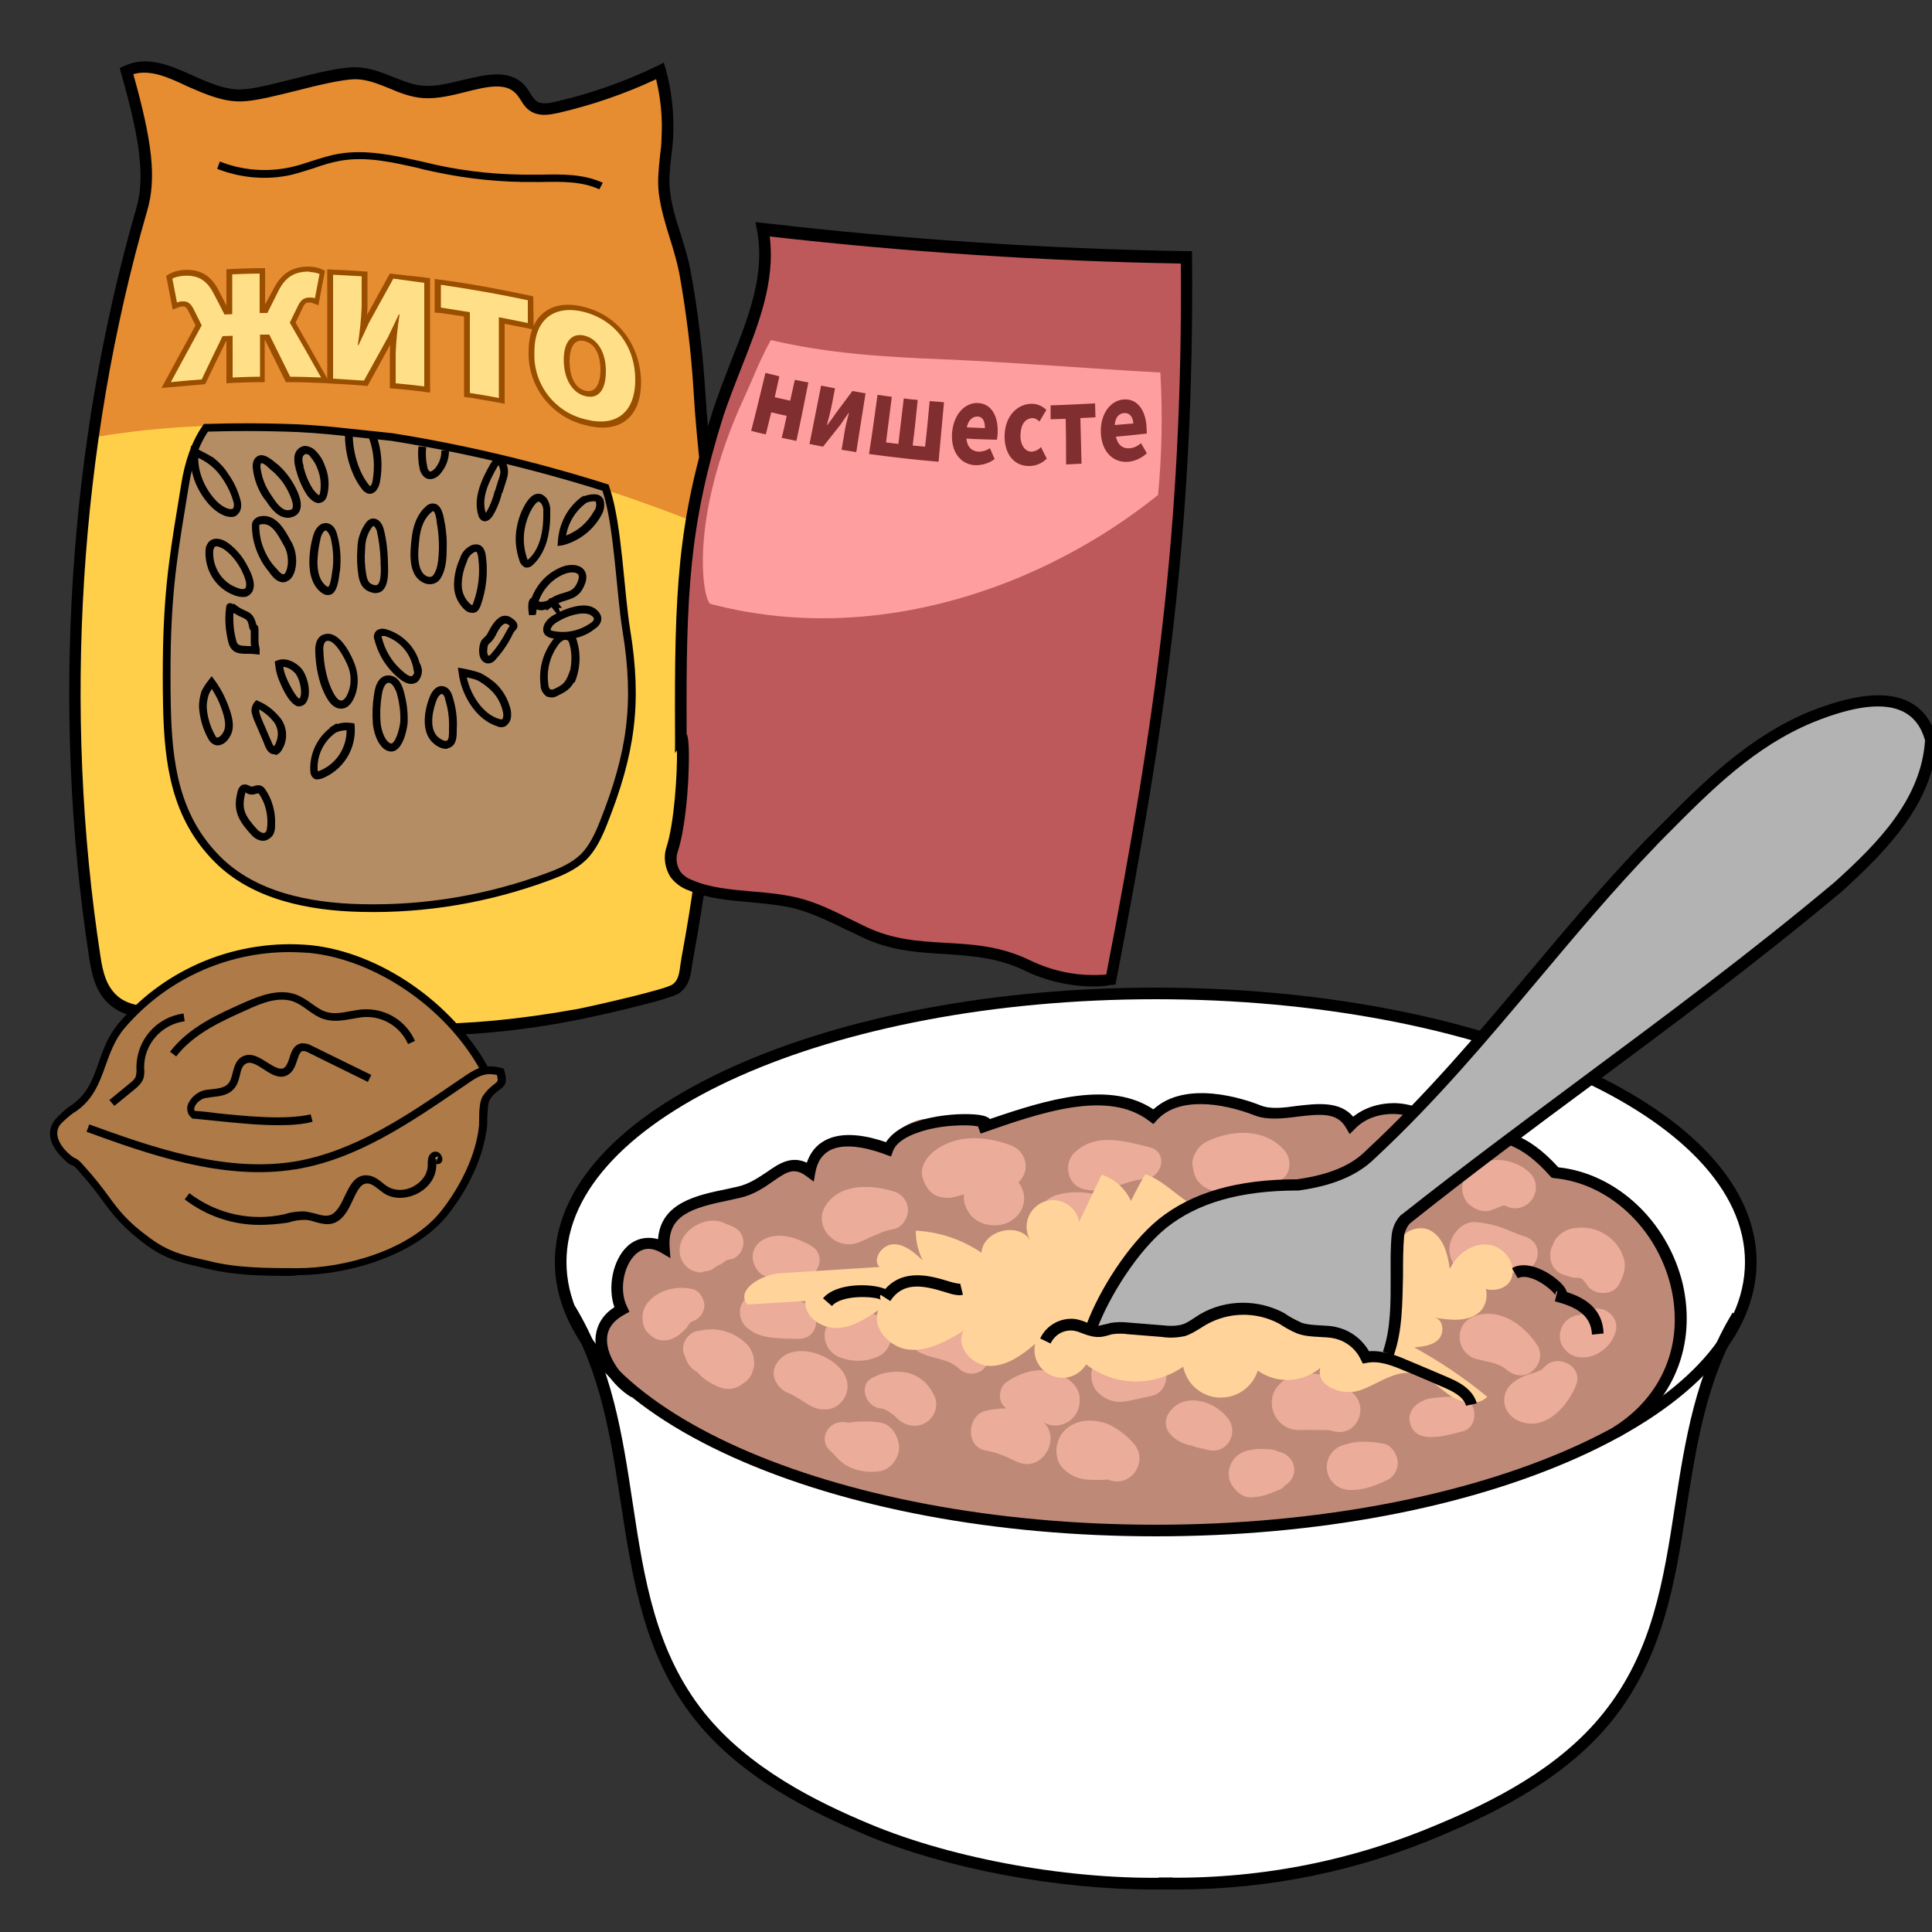 <?xml version="1.0" encoding="utf-8"?>
<!-- Generator: Adobe Illustrator 25.2.1, SVG Export Plug-In . SVG Version: 6.00 Build 0)  -->
<svg version="1.1" id="Layer_1" xmlns="http://www.w3.org/2000/svg" xmlns:xlink="http://www.w3.org/1999/xlink" x="0px" y="0px"
	 viewBox="0 0 500 500" style="enable-background:new 0 0 500 500;" xml:space="preserve">
<rect x="0" y="0" width="500" height="500" fill="#333333" stroke="none"/>
<style type="text/css">
	.st0{fill:#FFCF4A;}
	.st1{fill:#E68C31;}
	.st2{fill:#B58D64;stroke:#000000;stroke-width:2;stroke-miterlimit:10;}
	.st3{fill:#FFDF87;}
	.st4{fill:#994E00;}
	.st5{fill:#BD595B;}
	.st6{fill:#FF9E9E;}
	.st7{fill:#802E2F;}
	.st8{fill:#FFFFFF;}
	.st9{fill:#BF8978;}
	.st10{fill:#EBAC99;}
	.st11{fill:#FFD399;}
	.st12{fill:#B3B3B3;}
	.st13{fill:#AD7A48;}
</style>
<path class="st0" d="M171,18.3c-8.5,4.1-17.4,7.3-26.6,9.4c-1.9,0.4-4,0.8-5.7,0c-2-1-2.6-3.1-4-4.7c-5.4-5.7-16.1,1.2-24.8,0.7
	c-6.4-0.4-11.7-4.9-18-4.9C85.2,19,70,24.1,63.3,24.6c-10.9,0.8-21.2-10.8-30.6-6.2c5.5,19.2,6.2,28.2,4,35.8
	c-17.8,61.5-21.8,130.9-12.2,193.6c0.6,4.2,1.6,8.7,5.3,11.5c4.4,3.4,11.1,2.7,17.1,3.1c45.9,3.3,63.9,7.1,103,0
	c2.8-0.5,22.9-5,25-6.5c2.6-1.9,2.4-5.2,3-8c6.7-36.5,6.1-51.5,7.1-85.9c0.6-20.6-2.7-40.5-4-61c-0.6-10.3-1.9-20.6-3.7-30.8
	c-1.3-6.9-4.5-13.7-5.3-20.6c-0.5-4.7,0.5-9.3,0.8-14C173.2,29.8,172.6,24,171,18.3z"/>
<path class="st1" d="M36.7,54.2c-5.4,19.3-9.4,39-12,58.9c11.4-1.9,22.9-2.9,34.5-3c42.8-0.2,85,10.6,124.9,26.7
	c-1-12.2-2.3-24.5-3-35.8c-0.6-10.3-1.9-20.6-3.7-30.8c-1.3-6.9-4.5-13.7-5.3-20.6c-0.5-4.7,0.5-9.3,0.8-14
	c0.3-5.8-0.3-11.7-1.9-17.3c-8.5,4.1-17.4,7.3-26.6,9.4c-1.9,0.4-4,0.8-5.7,0c-2-1-2.6-3.1-4-4.7c-5.4-5.7-16.1,1.2-24.8,0.7
	c-6.4-0.4-11.7-4.9-18-4.9C85.2,19,70,24.1,63.3,24.6c-10.9,0.8-21.2-10.8-30.6-6.2C38.2,37.6,38.9,46.6,36.7,54.2z"/>
<path class="st2" d="M156.9,126.8l-0.2-0.6c-18.1-5.7-36.5-10.1-55.3-13.1c-9.2-0.9-18.4-2.2-27.6-2.4c-6.6-0.2-13.2-0.2-19.8,0
	h-0.7c-2.8,4-4.5,9.1-5.4,14.7c-2.7,16.5-4.3,25.2-4.7,41.9c-0.1,5.1-0.1,10.2,0,15.2c0.3,15.3,2.2,28.9,13,39.8
	c9.5,9.6,23.9,12.4,37.3,12.7c16.6,0.4,33-2.4,48.6-8.2c3.2-1.2,6.4-2.6,8.8-4.9s4-5.7,5.3-9c7.1-17.9,9-30.8,5.9-49.8
	C160.5,153.5,160,136.1,156.9,126.8z"/>
<g>
	<path d="M155.1,49c-4.5-2.1-9.8-2-15-1.9c-0.6,0-1.2,0-1.8,0c-8.6,0.1-17.3-0.8-25.7-2.6c-1.4-0.3-2.9-0.6-4.3-1
		c-6.7-1.5-13.5-3.1-20.2-1.9c-2.3,0.4-4.6,1.1-6.8,1.9c-1.9,0.6-3.8,1.2-5.7,1.7c-6.5,1.5-13.2,0.9-19.4-1.5l0.7-1.9
		c5.8,2.3,12.1,2.8,18.2,1.5c1.9-0.4,3.7-1,5.5-1.6c2.3-0.7,4.6-1.5,7.1-1.9c7-1.2,14.1,0.4,21,1.9c1.4,0.3,2.9,0.7,4.3,1
		c8.3,1.8,16.8,2.6,25.3,2.5c0.6,0,1.2,0,1.8,0c5.4-0.1,10.9-0.2,15.9,2.1L155.1,49z"/>
</g>
<g>
	<path d="M74.5,134c-2.8,0-4.6-2.8-5.9-4.7l-0.2-0.2c-1.7-2.4-2.7-5.2-3-8.1c-0.1-1.6,0.5-2.7,1.6-3.1l0,0c1.6-0.5,3.4,1.1,4.6,2.1
		c0.1,0.1,0.3,0.2,0.4,0.3c1.1,1,2.1,2.1,3,3.4c0.4,0.6,3.8,5.5,2.6,8.4c-0.3,0.7-0.9,1.5-2.3,1.8C75,134,74.8,134,74.5,134z
		 M67.6,119.9c-0.1,0-0.2,0.4-0.2,1c0.3,2.5,1.2,5,2.7,7.1l0.2,0.3c1.1,1.7,2.7,4.1,4.6,3.7c0.7-0.1,0.8-0.4,0.8-0.5
		c0.5-1.3-1.1-4.6-2.4-6.5c-0.8-1.1-1.7-2.1-2.7-3c-0.1-0.1-0.2-0.2-0.4-0.3C68.6,120.1,67.9,119.8,67.6,119.9z"/>
</g>
<g>
	<path d="M84.8,154c-0.5,0-1-0.2-1.6-0.6c-2.9-2.2-3.3-6.2-3.1-9.2c0.1-1.8,0.4-3.7,0.9-5.4c0.6-2.3,2-3.6,3.6-3.4
		c0.9,0.1,2.1,0.7,2.7,3.1l0,0c0.8,3,1,6,0.7,9.1l-0.1,0.5c-0.3,2.5-0.7,5.1-2.3,5.8C85.4,153.9,85.2,154,84.8,154z M84.3,137.3
		c-0.5,0-1.1,1-1.3,1.9c-0.4,1.7-0.7,3.4-0.8,5.1c-0.2,2.5,0.1,5.8,2.3,7.4c0.3,0.2,0.4,0.2,0.4,0.2c0.2-0.1,0.7-0.7,1.1-4.2
		l0.1-0.5c0.3-2.8,0.1-5.6-0.6-8.3C85.1,138,84.7,137.4,84.3,137.3C84.3,137.3,84.3,137.3,84.3,137.3z"/>
</g>
<g>
	<path d="M73.2,150.7c-0.2,0-0.4,0-0.6-0.1c-1.2-0.3-2.1-1.4-2.7-2.2l-0.2-0.3c-0.9-1.1-1.8-2.3-2.4-3.6c-1.3-2.5-2.1-5.4-2.1-8.3
		c0-0.4,0-0.9,0.3-1.4l0.1-0.1c0.4-0.6,1.1-1,1.8-1.1c4.1-0.7,6.4,3.7,7.8,6.3l0.2,0.3c1.1,2,1.5,4.4,1.1,6.7
		c-0.2,1.1-0.7,2.6-1.8,3.3C74.1,150.6,73.7,150.7,73.2,150.7z M67.1,135.9c0,0.1,0,0.2,0,0.3c0,2.6,0.7,5.2,1.9,7.4
		c0.6,1.2,1.3,2.2,2.2,3.2l0.3,0.3c0.5,0.5,1.1,1.4,1.7,1.5c0.2,0,0.3,0,0.3,0c0.4-0.2,0.7-1,0.9-2c0.3-1.8,0-3.8-0.9-5.4l-0.2-0.3
		c-1.6-3-3.2-5.7-5.7-5.2l-0.1,0C67.3,135.7,67.2,135.8,67.1,135.9z"/>
</g>
<g>
	<path d="M82.5,130.2c-1.4,0-2.7-1.5-3.3-2.5c-1.2-1.9-2-3.9-2.6-6.1c-0.1-0.2-0.1-0.3-0.1-0.5c-0.3-0.9-0.4-2-0.3-3
		c0.2-1.4,1.2-2.5,2.6-2.7l0.1,0l0.1,0c1,0.1,2,0.5,2.7,1.3c1.1,1.1,1.9,2.4,2.4,3.9c1,2.3,1.2,5,0.6,7.5c-0.4,1.5-1.2,1.9-1.8,2
		C82.7,130.2,82.6,130.2,82.5,130.2z M78.5,120.8l0.1,0.2c0.5,2,1.3,3.9,2.4,5.6c0.7,1,1.4,1.5,1.6,1.6c0,0,0.1-0.2,0.2-0.5
		c0.4-2.1,0.2-4.3-0.6-6.3c-0.4-1.2-1.1-2.3-1.9-3.2l0-0.1c-0.3-0.4-0.7-0.6-1.2-0.6c-0.4,0.1-0.7,0.5-0.8,0.9
		c-0.1,0.7,0,1.5,0.3,2.2L78.5,120.8z"/>
</g>
<g>
	<path d="M97.2,153.5c-0.4,0-0.9-0.1-1.4-0.3c-2.1-0.7-2.7-2.5-3-4c-0.4-2.4-0.5-4.9-0.3-7.3c0-2.3,0.8-4.7,2.2-6.6
		c0.4-0.6,1-1,1.6-1.1l0.1,0c1.3-0.1,2.4,0.9,2.9,2.7l0,0c0.7,2.7,1,5.4,1.1,8.2c0,0.2,0,0.4,0,0.7c0.1,2.3,0.2,5.8-1.6,7.2
		C98.5,153.2,97.9,153.5,97.2,153.5z M96.7,136.1c-0.2,0.1-0.3,0.2-0.4,0.3c-1.2,1.6-1.8,3.6-1.8,5.6c-0.2,2.3-0.1,4.6,0.3,6.8
		c0.3,1.5,0.7,2.2,1.7,2.5c0.5,0.2,1,0.2,1.2,0c1-0.7,0.9-4.1,0.8-5.5c0-0.3,0-0.5,0-0.7c-0.1-2.6-0.4-5.2-1-7.8l0,0
		C97.2,136.6,96.9,136.2,96.7,136.1z"/>
</g>
<g>
	<path d="M77.5,182.8c-0.1,0-0.3,0-0.4,0c-2.8-0.6-5.3-7.8-5.3-7.9c-0.3-1-0.5-2-0.6-3l-0.1-0.7l0.7-0.3c2.6-1,5.6,1,6.7,2.8
		c1.2,1.9,2.3,6.3,0.5,8.4C78.6,182.5,78,182.8,77.5,182.8z M73.3,172.6c0.1,0.6,0.2,1.1,0.4,1.7c0.6,1.9,2.9,6.3,3.8,6.5
		c0.9-1.1,0.2-4.5-0.7-6C76.1,173.6,74.5,172.6,73.3,172.6z"/>
</g>
<g>
	<path d="M67.1,169.4l-1.1-0.1c-0.7-0.1-1.4-0.1-2.1-0.1c-1.8,0-3.8,0-4.7-2.6c-0.8-3-1.1-6.1-0.7-9.2c0-0.4,0.1-1.2,0.9-1.3
		c0.2,0,0.6,0,0.9,0.3l0.2-0.2l0.8,0.6c0.8,0.6,1.5,0.9,2.1,1.2c1.2,0.5,2.3,1,2.9,3.5l0,0c0,0.1,0,0.2,0.1,0.2
		c0.5,0.3,0.5,0.9,0.5,1.7c0,0.4,0,0.7,0,1c0,0.7,0,1.3,0,1.9c0,0.2,0.1,0.4,0.1,0.7c0.1,0.4,0.2,0.8,0.2,1.2V169.4z M60.4,158.7
		c-0.1,2.5,0.1,4.9,0.8,7.3c0.3,1,0.8,1.1,2.8,1.2c0.3,0,0.6,0,1,0c0-0.2-0.1-0.5-0.1-0.7c0-0.7,0-1.4,0-2.1c0-0.3,0-0.7,0-1
		c0-0.1,0-0.2,0-0.2c-0.3-0.3-0.4-0.7-0.5-1.3c-0.3-1.5-0.7-1.6-1.7-2.1c-0.5-0.2-1.2-0.5-1.9-1C60.5,158.7,60.5,158.7,60.4,158.7z
		 M66.4,161.9L66.4,161.9L66.4,161.9z"/>
</g>
<g>
	<path d="M88.2,183.4c-2.8,0-4.3-4-5-5.7c-1-2.9-1.5-5.8-1.6-8.8c-0.2-3.2,1.1-4.4,2.2-4.7h0c3.8-1.3,6.8,4.8,7.6,6.7
		c1.1,2.4,1.5,5.1,0.9,7.7c-0.3,1.4-1.4,4.7-3.9,4.8C88.3,183.4,88.3,183.4,88.2,183.4z M84.5,165.9c-0.9,0.3-0.9,2.2-0.8,2.8
		c0.1,2.8,0.6,5.6,1.5,8.2c1.4,3.7,2.5,4.5,3.2,4.4c0.9-0.1,1.7-1.7,2.1-3.3c0.5-2.2,0.2-4.4-0.8-6.4
		C88.5,169,86.2,165.3,84.5,165.9L84.5,165.9z"/>
</g>
<g>
	<path d="M111.2,151.2c-1.4,0-2.8-0.9-3.7-2.2c-1.7-2.7-1.3-6.6-1-9.4c0.4-4,1.7-6.8,3.8-8.6c0.4-0.4,1-0.7,1.6-0.7l0.1,0
		c2.4,0,2.8,3.4,3.1,5.1l0.1,0.4c0.3,2,0.5,4,0.4,6.1c0,2.2-0.1,5.5-1.6,7.8C113.4,150.7,112.3,151.2,111.2,151.2
		C111.2,151.2,111.2,151.2,111.2,151.2z M112.1,132.3c-0.2,0-0.3,0.1-0.4,0.2c-1.8,1.5-2.9,3.9-3.2,7.3c-0.3,2.6-0.6,6.1,0.7,8.2
		c0.5,0.8,1.3,1.3,2,1.3c0,0,0,0,0,0c0.5,0,0.8-0.2,1.1-0.7c1.2-1.8,1.2-4.8,1.3-6.7c0-1.9-0.1-3.8-0.4-5.7l-0.1-0.5
		C112.8,132.7,112.3,132.3,112.1,132.3z"/>
</g>
<g>
	<path d="M122.2,158.6c-0.6,0-1.2-0.2-1.7-0.6c-1.9-1.6-3-4-3-6.5v0c0-2.4,0.5-4.7,1.5-6.9c0.5-1.7,1.7-3,3.3-3.6l0.1,0
		c1-0.3,1.6,0,2,0.2c1.1,0.7,1.3,2.3,1.4,3.2c0.5,4.1,0,8.4-1.4,12.3c-0.2,0.5-0.6,1.7-1.8,1.9l-0.1,0
		C122.4,158.6,122.3,158.6,122.2,158.6z M119.5,151.4c0,1.9,0.8,3.7,2.3,5c0.1,0.1,0.3,0.2,0.4,0.2c0,0,0.2-0.2,0.3-0.6
		c1.3-3.6,1.8-7.5,1.3-11.4c0-0.4-0.2-1.5-0.5-1.8c-0.1,0-0.2,0-0.3,0c-1,0.4-1.8,1.3-2.1,2.3l0,0.1
		C120,147.2,119.5,149.3,119.5,151.4z"/>
</g>
<g>
	<path d="M136.3,146.9c-0.3,0-0.6-0.1-0.7-0.2l-0.1-0.1c-0.5-0.3-0.8-0.8-1-1.3c-0.5-1.5-0.9-3.1-1-4.7c-0.2-2.8,0.4-5.7,1.5-8.3
		c1.3-2.8,2.6-4.4,4.1-4.5c0.6-0.1,1.5,0.1,2.4,1.2c0.7,1.1,1,2.3,0.9,3.5c0.1,6.2-1.4,10.8-4.5,13.7
		C137.3,146.8,136.7,146.9,136.3,146.9z M139.4,129.8C139.4,129.8,139.4,129.8,139.4,129.8c-0.5,0.1-1.5,1.1-2.5,3.4
		c-1,2.3-1.5,4.9-1.3,7.4c0.1,1.4,0.4,2.8,0.9,4.2l0,0.1c0,0,0.1-0.1,0.2-0.1c2.7-2.4,4-6.5,3.9-12.2c0.1-0.9-0.1-1.6-0.5-2.3
		C139.8,130.1,139.6,129.8,139.4,129.8z"/>
</g>
<g>
	<path d="M125.5,134.9c-0.3,0-0.6-0.1-0.8-0.2c-0.5-0.4-0.8-0.8-0.9-1.3c-1.4-4.5,0.8-9.3,3.1-13.3c1-1.8,2.1-1.8,2.7-1.6l0.1,0
		c0.7,0.3,1.2,0.9,1.4,1.6c0.7,1.9,0.3,3.2-0.3,5c-0.2,0.7-0.5,1.5-0.8,2.5l-0.1,0c-0.5,2.1-1.3,4.1-2.4,5.9
		C126.9,134.4,126.2,134.9,125.5,134.9z M129,120.4c0,0.1-0.2,0.2-0.4,0.6c-2.2,3.9-4.1,7.9-2.9,11.7c0.1-0.1,0.1-0.1,0.2-0.2
		c0.9-1.6,1.7-3.5,2.1-5.4l0.1,0c0.3-1.1,0.6-1.9,0.8-2.6c0.6-1.7,0.8-2.4,0.3-3.7l0-0.1C129.1,120.5,129.1,120.4,129,120.4z"/>
</g>
<g>
	<path d="M126.3,171.7c-0.6,0-1.1-0.3-1.5-0.7c-0.9-1-0.8-2.5-0.8-3c0.2-1.9,0.6-2.4,1.3-3c0.3-0.3,0.7-0.6,1.1-1.5l0,0
		c0.9-1.7,2.1-3.7,3.8-4.1c0.6-0.1,1.4-0.1,2.3,0.6c0.9,0.6,1.3,1.1,1.4,1.8c0.1,0.6-0.3,1.1-0.6,1.4c-0.2,0.2-0.4,0.5-0.6,0.9
		c-1.1,2.3-2.5,4.4-4.2,6.3C128.2,170.8,127.5,171.7,126.3,171.7z M130.8,161.4c-0.1,0-0.1,0-0.1,0c-0.5,0.1-1.3,0.7-2.4,3l0,0
		c-0.6,1.2-1.2,1.7-1.6,2.1c-0.4,0.3-0.5,0.4-0.6,1.7c-0.1,0.7,0.1,1.3,0.3,1.5c0.3,0,0.7-0.4,0.8-0.6c1.6-1.8,2.8-3.7,3.9-5.8
		c0.3-0.6,0.6-1,0.8-1.3c-0.1-0.1-0.2-0.2-0.4-0.4C131.1,161.4,130.9,161.4,130.8,161.4z"/>
</g>
<g>
	<path d="M111.3,124c-0.4,0-0.9-0.1-1.3-0.4c-0.8-0.6-1.2-1.4-1.4-2.3c-0.4-1.9-0.5-3.9-0.3-5.8l2,0.2c-0.2,1.7-0.1,3.5,0.3,5.2
		l0,0.1c0.1,0.4,0.3,0.8,0.6,1c0.2,0.2,1-0.3,1.5-0.9c1-1.3,1.6-2.9,1.5-4.5l2,0c0,2.1-0.7,4.1-2,5.7
		C113.5,123.3,112.4,124,111.3,124z"/>
</g>
<g>
	<path d="M95.7,127.8c-0.2,0-0.4,0-0.6-0.1c-0.6-0.3-1.1-0.6-1.4-1.1c-2.8-3.5-4.6-9.4-4.4-14.6l2,0c-0.1,4.8,1.5,10.2,4.1,13.4
		c0.1,0.2,0.2,0.3,0.4,0.4c0.2-0.1,0.5-0.6,0.6-1.2c0.7-3.8,0.4-7.8-1-11.5l1.9-0.7c1.5,4,1.8,8.3,1,12.5c-0.2,0.9-0.7,2.1-1.6,2.6
		C96.4,127.7,96,127.8,95.7,127.8z"/>
</g>
<g>
	<path d="M142.8,180.5c-0.4,0-0.8-0.1-1.2-0.2l-0.2-0.1c-0.9-0.7-1.5-1.7-1.5-2.9c-0.5-4,0.5-8,2.9-11.3c0.5-0.8,1.3-1.5,2.2-2
		c1.1-0.6,2.5-0.4,3.4,0.3l0.1,0.1c0.5,0.5,0.8,1.1,0.9,1.8c1,3.4,0.7,7.2-0.7,10.5l-0.2-0.1c-0.8,1.5-1.9,2.4-4.1,3.4
		C143.9,180.3,143.4,180.5,142.8,180.5z M142.4,178.4c0.3,0.1,0.7,0.1,1-0.1c2.8-1.2,3.2-2.2,4.2-5c0.4-2.2,0.4-4.4-0.2-6.6
		c-0.1-0.4-0.2-0.7-0.4-0.9c-0.3-0.2-0.8-0.3-1.2-0.1c-0.6,0.3-1.1,0.8-1.4,1.3c-2.1,2.9-3,6.5-2.5,10l0,0.1
		C141.9,177.6,142.1,178.1,142.4,178.4z"/>
</g>
<g>
	<path d="M70.9,195.2c-1.5,0-2.2-1.8-2.5-2.6c0-0.1-0.1-0.2-0.1-0.3l-2.4-5.6c-0.3-0.6-0.5-1.3-0.7-2c-0.3-1,0-2.1,0.6-2.9l0.5-0.6
		l0.7,0.3c1.9,0.8,3.6,2.1,5,3.7c2,2,2.6,5.1,1.5,7.8c-0.3,0.6-0.9,2.2-2.2,2.4C71.1,195.2,71,195.2,70.9,195.2z M67.1,183.6
		c0,0.2,0,0.3,0,0.5c0.1,0.6,0.3,1.2,0.5,1.7l2.4,5.6c0.1,0.1,0.1,0.3,0.2,0.4c0.1,0.3,0.4,1.1,0.7,1.3c0.1-0.1,0.3-0.3,0.6-1.1
		c0.8-2,0.4-4.2-1.1-5.7C69.5,185.2,68.3,184.3,67.1,183.6z"/>
</g>
<g>
	<path d="M68.1,217.6c-1.1,0-2.2-0.6-3-1.5c-3.5-3.8-4.9-6.4-3.6-11.3c0.1-0.6,0.5-1.2,1-1.6l0.3-0.1c0.7-0.2,1.4,0,2,0.4
		c0.2,0.1,0.5,0.1,1-0.1c0.7-0.2,1.9-0.5,2.8,0.8c1.8,2.6,2.7,5.8,2.6,9l0,0.2c0,1-0.1,2.6-1.2,3.4
		C69.3,217.4,68.7,217.6,68.1,217.6z M63.5,205C63.5,205,63.5,205.1,63.5,205l0,0.2c-1.1,4.1-0.2,5.9,3.1,9.5
		c0.1,0.1,1.3,1.3,2.1,0.7c0.4-0.3,0.4-1.3,0.5-2l0-0.2c0.1-2.7-0.6-5.5-2.2-7.8c-0.1-0.1-0.1-0.1-0.1-0.1c0,0-0.3,0.1-0.5,0.1
		c-0.6,0.2-1.6,0.5-2.7-0.2L63.5,205C63.5,205.1,63.5,205,63.5,205z"/>
</g>
<g>
	<path d="M56.3,192.9c-0.1,0-0.2,0-0.2,0c-0.6-0.1-1.5-0.4-2.2-1.7c-1.4-2.5-2.2-5.3-2.4-8.2c0-1.4,0.2-2.7,0.6-3.9l0-0.1
		c0.5-1.1,1.2-2.1,1.9-3l0.8-1l0.8,1.1c1.9,2.6,3.3,5.6,4.2,8.7c0.6,2.2,0.9,4.5-0.9,6.7C58.2,192.4,57.2,192.9,56.3,192.9z
		 M54,179.8c-0.3,1-0.5,2.1-0.5,3.1c0.1,2.5,0.9,5.1,2.1,7.3c0.2,0.4,0.4,0.7,0.6,0.7c0.2,0,0.7-0.2,1.2-0.8c1.1-1.4,1-2.9,0.5-4.9
		c-0.7-2.5-1.7-4.8-3.1-6.9C54.5,178.8,54.2,179.3,54,179.8z"/>
</g>
<g>
	<path d="M101.2,194.5c-0.5,0-1.1-0.2-1.7-0.6c-2.1-1.6-2.8-4.8-3-6.5c-0.2-2.6-0.1-5.2,0.3-7.7c0.4-3.1,1.7-4.9,3.7-4.9
		c1.8,0,3.2,1.3,3.9,3.8c0.8,2.7,1.2,5.5,1.1,8.3c0,0.8-0.8,6.2-3.3,7.4C102,194.4,101.6,194.5,101.2,194.5z M100.6,176.7
		C100.6,176.7,100.5,176.7,100.6,176.7c-1,0-1.6,1.7-1.8,3.2c-0.4,2.4-0.5,4.8-0.3,7.2c0.3,2.4,1.1,4.3,2.2,5.1
		c0.4,0.3,0.6,0.2,0.7,0.2c1.2-0.6,2.1-4.3,2.2-5.7c0.1-2.6-0.3-5.2-1-7.6l0,0C102.1,177.9,101.4,176.7,100.6,176.7z"/>
</g>
<g>
	<path d="M115.4,193.8c-1.6,0-3-1.2-3.4-1.6c-3.3-3.1-2-9-0.7-12.1c0.6-1.4,1.8-2.8,3.3-2.5c0.9,0.1,2,0.7,2.6,2.9
		c0.8,2.7,1.2,5.5,1,8.2c0,0.2,0,0.3,0,0.5c0,1.3,0,3.8-2.1,4.4C115.9,193.7,115.7,193.8,115.4,193.8z M114.3,179.6
		c-0.3,0-0.8,0.5-1.2,1.3c-1,2.4-2.3,7.5,0.2,9.8c0.7,0.6,1.7,1.2,2.3,1c0.6-0.2,0.6-1.6,0.6-2.5c0-0.2,0-0.4,0-0.6
		c0.1-2.6-0.2-5.1-1-7.6l0,0C115.2,180.6,114.9,179.7,114.3,179.6C114.3,179.6,114.3,179.6,114.3,179.6z"/>
</g>
<g>
	<path d="M62.8,154.5c-1.4,0-2.9-0.7-3.8-1.2c-3.9-2.2-6.1-6.5-5.8-11c0-0.7,0.3-1.3,0.7-1.9c1.3-1.6,3.6-1,5.1,0.1
		c2.2,1.6,3.9,3.7,5.1,6.1c0.8,1.5,2.2,4.3,1.3,6.3c-0.3,0.7-0.9,1.2-1.6,1.5C63.5,154.5,63.1,154.5,62.8,154.5z M56,141.4
		c-0.2,0-0.4,0.1-0.5,0.2c-0.1,0.2-0.2,0.5-0.3,0.8c-0.3,3.7,1.6,7.3,4.8,9.1c1.3,0.7,2.6,1.1,3.2,0.9c0.1,0,0.3-0.1,0.4-0.4
		c0.5-1.2-0.7-3.6-1.2-4.6c-1.1-2.1-2.6-4-4.5-5.3l0,0C57.2,141.7,56.5,141.4,56,141.4z"/>
</g>
<g>
	<path d="M106.4,177c-0.8,0-1.8-0.4-2.7-1.1c-3.4-2.6-5.8-6.3-6.8-10.4c-0.2-0.5-0.2-1,0-1.5c0.4-1.1,1.7-1.6,3.2-1.1
		c4.2,1.3,7.4,4.6,8.5,8.7l0,0c1,1.6,0.7,3.6-0.6,4.9C107.5,176.8,107,177,106.4,177z M98.8,164.6c0,0.1,0,0.2,0,0.3
		c0.9,3.8,3.1,7.1,6.1,9.4c0.6,0.5,1.5,0.9,1.8,0.6c0.3-0.3,0.5-0.6,0.5-1.1l-0.1,0c-0.5-4.3-3.4-7.9-7.5-9.2
		C99.2,164.6,98.9,164.6,98.8,164.6z"/>
</g>
<g>
	<path d="M144.9,159.2c-0.6,0-1-0.6-1.8-1.6c-0.1-0.1-0.2-0.3-0.4-0.5c0,0-0.1,0.1-0.1,0.1l-1.2,0.9l0.1-0.4c-0.2,0-0.3,0.1-0.5,0.1
		c-0.7,0.2-1.4,0.2-2.1-0.1c0,0.2-0.1,0.3-0.1,0.5l-0.1,0.9l-0.9,0.1l-0.9,0l-0.1-0.9c0,0-0.5-3.1,0.8-3.6c1.4-3.7,4.3-6.7,8.1-8.1
		c2-0.7,4.7-0.6,5.7,1.3c0.6,1.2,0.4,2.6-0.5,4.3c-1.2,2.3-2.9,2.7-4.4,3.2c-0.7,0.2-1.3,0.4-2,0.7c0.1,0.1,0.2,0.3,0.3,0.4
		c0.2,0.3,0.6,0.8,0.7,1c-0.1-0.1-0.5-0.3-0.9-0.1l0.3,0.9l1,0.1l-0.8,0.9C145.1,159.1,145,159.2,144.9,159.2z M139.4,155.6
		c0.3,0.2,0.7,0.2,1.1,0.1l0.2,0c0.5-0.1,0.9-0.2,1.3-0.5l0.1-0.3l0.5-0.1c1.3-0.8,2.4-1.1,3.4-1.4c1.4-0.4,2.4-0.7,3.2-2.2
		c0.3-0.6,0.8-1.7,0.5-2.4c-0.4-0.8-2-0.8-3.2-0.4C143.1,149.6,140.6,152.3,139.4,155.6z"/>
</g>
<g>
	<path d="M145.7,165.5c-0.9,0-1.8-0.1-2.7-0.3c-0.6-0.1-1.2-0.3-1.7-0.7c-0.6-0.5-0.8-1.2-0.7-1.9c0.1-1.3,1.2-2.4,2-3l0,0
		c2-1.3,4.2-2.2,6.5-2.7c1.6-0.3,3.9-0.5,5.5,1.1c0.9,0.9,1.1,1.8,1,2.3c0,0.6-0.4,1.6-1.6,2.4C151.7,164.6,148.7,165.5,145.7,165.5
		z M143.7,161.3c-0.6,0.4-1.1,1.1-1.2,1.6c0,0.1,0,0.2,0.1,0.2c0.1,0.1,0.4,0.2,0.6,0.2c3.4,0.7,6.9-0.1,9.7-2.1
		c0.5-0.3,0.8-0.7,0.8-1c0-0.3-0.2-0.5-0.4-0.7c-0.8-0.7-2-0.9-3.8-0.6C147.4,159.3,145.5,160.1,143.7,161.3z"/>
</g>
<g>
	<path d="M144.3,141.3l0.1-1.4c0.3-4.4,2.5-8.6,6-11.2l0,0c0.1-0.1,0.3-0.2,0.4-0.2c0.1-0.1,0.2-0.2,0.4-0.2l0,0.1
		c1-0.4,2.3-0.6,3.4-0.4c0.8,0.2,1.2,0.7,1.4,1l0.1,0.1c0.5,1.4,0.3,3-0.5,4.3c-2.1,3.8-5.7,6.6-9.9,7.7L144.3,141.3z M151.8,130.1
		c-2.8,2-4.7,5.1-5.3,8.5c3.1-1.2,5.6-3.4,7.2-6.3l0.1-0.1c0.5-0.7,0.6-1.6,0.4-2.4C153.8,129.6,152.5,129.8,151.8,130.1z"/>
</g>
<g>
	<path d="M129.8,188.2c-0.3,0-0.7,0-1-0.2c-5.7-1.7-9.5-8.4-10.1-13.9l-0.2-1.3l1.3,0.2c1.5,0.3,2.9,0.6,4.3,1.1l0.1,0
		c1.4,0.7,2.7,1.6,3.9,2.6c2,1.8,3.3,4.1,4,6.7c0.2,0.9,0.5,2.9-0.7,4C131.1,187.9,130.5,188.2,129.8,188.2z M120.8,175.3
		c1,4.6,4.2,9.6,8.5,10.8c0.4,0.1,0.6,0.1,0.7,0c0.2-0.2,0.4-1,0.1-2.1c-0.5-2.2-1.7-4.2-3.4-5.7c-1-0.9-2.1-1.7-3.3-2.3
		C122.6,175.7,121.7,175.5,120.8,175.3z"/>
</g>
<g>
	<path d="M59.8,133.8c-0.4,0-1-0.1-1.6-0.3c-3.8-1.4-6.3-5.8-7-7.2c-1.5-2.9-2.1-6.2-1.9-9.4l0.1-1.5l1.3,0.6
		c1.6,0.8,3.1,1.6,4.6,2.5l0.1,0.1c1.5,1.2,2.7,2.5,3.7,4.1c1.5,2.1,2.6,4.5,3.2,7c0.3,1.5,0,2.7-0.8,3.4
		C61.3,133.4,60.8,133.8,59.8,133.8z M51.3,118.5c0,2.4,0.6,4.7,1.7,6.9c0.6,1.2,2.8,5.1,5.9,6.2c0.6,0.2,1.2,0.2,1.4,0
		c0.2-0.2,0.3-0.8,0.2-1.4c-0.6-2.3-1.6-4.4-2.9-6.3c-0.9-1.4-2-2.6-3.3-3.6C53.4,119.6,52.4,119,51.3,118.5z"/>
</g>
<g>
	<path d="M82.2,201.7c-0.1,0-0.3,0-0.4,0l-0.1,0c-0.9-0.3-1.4-1.2-1.4-2.3c-0.2-4.2,1.7-8.4,5.1-11l-0.1-0.1
		c0.2-0.1,0.4-0.2,0.7-0.4c0.4-0.2,0.7-0.5,1.1-0.7l0.1,0.2c1.2-0.4,2.4-0.5,3.7-0.3l0.8,0.1l0.1,0.8c0.4,5.9-3,11.3-8.5,13.5
		C82.8,201.6,82.5,201.7,82.2,201.7z M86.9,189.6c-3.1,2.2-4.9,5.8-4.7,9.6c0,0.2,0,0.3,0.1,0.4c0,0,0.1,0,0.1,0
		c4.5-1.7,7.3-5.9,7.3-10.6C88.7,189,87.8,189.2,86.9,189.6z"/>
</g>
<g>
	<path d="M108.7,268c-12.2,0-24.2-1-39-2.2c-6.7-0.6-14.4-1.2-22.8-1.8c-1.2-0.1-2.6-0.1-3.8-0.2c-5-0.2-10.2-0.3-14.1-3.3
		c-4.2-3.2-5.2-8.1-5.9-12.5C13.2,184,17.6,115,35.3,53.8c2.2-7.7,1.1-17.2-4-35l-0.3-1.2l1.1-0.5c5.9-2.8,11.9-0.2,17.7,2.4
		c4.4,2,9,4,13.4,3.6c3-0.2,8-1.5,12.8-2.7c5.9-1.5,12.1-3,15.8-3c0,0,0.1,0,0.1,0c3.6,0,6.7,1.3,9.8,2.5c2.8,1.1,5.4,2.2,8.2,2.3
		c3.1,0.2,6.6-0.7,9.9-1.5c5.9-1.4,11.9-2.9,15.9,1.3c0.6,0.7,1.1,1.4,1.5,2.1c0.6,1,1.2,1.8,2,2.3c1.3,0.6,3.1,0.3,4.7-0.1
		c9.1-2.1,17.9-5.2,26.3-9.3l1.6-0.8l0.5,1.7c1.6,5.8,2.2,11.8,1.9,17.9c-0.1,1.6-0.3,3.3-0.5,4.8c-0.3,3.1-0.7,6-0.3,8.9
		c0.4,3.7,1.6,7.5,2.8,11.2c0.9,3,1.9,6.1,2.5,9.3c1.9,10.2,3.1,20.6,3.8,30.9c0.4,6.9,1.1,13.9,1.8,20.6
		c1.3,13.2,2.6,26.8,2.2,40.5c-0.2,5.1-0.3,9.8-0.4,14.2c-0.7,25.4-1,40.7-6.7,71.9c-0.1,0.6-0.2,1.1-0.3,1.7
		c-0.3,2.5-0.7,5.3-3.3,7.2c-2.6,1.9-24.5,6.6-25.6,6.8C134,267,121.2,268,108.7,268z M34.5,19.2c5,17.8,6,27.1,3.6,35.3
		c-17.6,60.8-21.9,129.3-12.1,193c0.6,4,1.5,8,4.8,10.6c3.1,2.4,7.6,2.5,12.3,2.7c1.3,0,2.6,0.1,3.9,0.2c8.5,0.6,16.1,1.2,22.8,1.8
		c30,2.5,48.1,4,79.8-1.7c3.6-0.7,22.6-5,24.4-6.3c1.6-1.1,1.8-3,2.1-5.2c0.1-0.6,0.2-1.3,0.3-1.9c5.7-30.9,6-46.2,6.7-71.4
		c0.1-4.4,0.2-9.1,0.4-14.2c0.4-13.5-0.9-27-2.2-40.1c-0.7-6.8-1.4-13.8-1.8-20.7c-0.6-10.2-1.9-20.5-3.7-30.6c-0.6-3-1.5-6-2.4-8.9
		c-1.2-3.8-2.4-7.8-2.9-11.8c-0.4-3.3,0-6.5,0.3-9.6c0.2-1.5,0.4-3.1,0.4-4.7c0.3-5.1-0.2-10.2-1.4-15.2c-8.1,3.8-16.6,6.7-25.2,8.7
		c-2.3,0.5-4.6,0.9-6.7-0.1c-1.7-0.8-2.5-2.2-3.2-3.3c-0.4-0.6-0.8-1.2-1.2-1.6c-2.7-2.9-7.5-1.8-13-0.4c-3.6,0.9-7.3,1.8-10.8,1.6
		c-3.3-0.2-6.3-1.4-9.1-2.6c-3-1.2-5.7-2.3-8.8-2.3c-3.4,0.1-9.4,1.5-15.2,3c-5.2,1.3-10.1,2.5-13.3,2.7c-5.2,0.4-10.1-1.8-14.9-3.9
		C43.6,20,38.8,17.9,34.5,19.2z"/>
</g>
<path class="st3" d="M74.5,98.2c-1.8-3.6-3.6-7.3-5.4-10.9h-1.3v10.9c-2.9,0-5.7,0.1-8.6,0.2V87.6L58,87.7
	c-1.8,3.7-3.6,7.4-5.4,11.2c-3.2,0.2-6.4,0.5-9.6,0.8c2.8-5.2,5.6-10.3,8.3-15.4c-0.7-1.4-1.3-2.8-2-4.2s-1.3-1.6-2.3-1.5
	c-0.4,0-0.7,0.1-1.1,0.2l-0.8,0.3c-0.5-2.5-1-5-1.5-7.5l0.5-0.3c0.9-0.5,1.9-0.7,2.9-0.8c4-0.3,6.6,1.1,8.5,4.6l2.8,5.4h0.8V70.3
	c2.9-0.1,5.7-0.2,8.6-0.2v10.2h0.8c0.9-1.9,1.9-3.7,2.8-5.6c1.9-3.6,4.6-5.2,8.6-5.1c1,0,2.1,0.2,3,0.6l0.5,0.2
	c-0.5,2.5-1,5-1.5,7.6l-0.8-0.3c-0.4-0.1-0.7-0.2-1.1-0.2c-1,0-1.6,0.2-2.3,1.6s-1.3,2.8-2,4.3c2.7,4.9,5.5,9.9,8.4,14.9
	C81,98.3,77.8,98.2,74.5,98.2z"/>
<path class="st4" d="M80.1,70.4c0.9,0,1.8,0.2,2.6,0.5c-0.4,2.1-0.8,4.2-1.2,6.3C81,77,80.6,77,80.2,77c-1.3,0-2.2,0.4-3,2L75,83.5
	l0,0c2.7,4.7,5.4,9.4,8.1,14.2c-2.7-0.1-5.4-0.2-8-0.2c-1.8-3.6-3.6-7.3-5.4-10.9h-2.4v10.9c-2.4,0-4.8,0.1-7.1,0.2V86.9L57.6,87
	c-1.8,3.7-3.6,7.4-5.4,11.2c-2.7,0.2-5.3,0.4-8,0.7c2.7-4.9,5.3-9.8,8-14.7l0,0l-2.2-4.4c-0.8-1.5-1.7-1.9-2.9-1.8
	c-0.4,0-0.9,0.1-1.3,0.3c-0.4-2.1-0.8-4.2-1.2-6.2c0.8-0.4,1.7-0.6,2.6-0.7c3.5-0.3,6,0.7,7.9,4.2c1,1.9,2,3.8,3,5.8l2-0.1V71
	c2.4-0.1,4.8-0.2,7.1-0.2V81h2l3-6c1.9-3.6,4.4-4.8,8-4.7 M80.2,69c-4.3-0.1-7.2,1.6-9.2,5.4l-2.4,4.4v-9.4h-1.4
	c-2.4,0-4.8,0.1-7.1,0.2l-1.5,0.1v9.4l-2.2-4.3c-2-3.7-4.9-5.3-9.2-4.9C46.1,70,45,70.3,44,70.8l-1,0.6c0.1,0.3,0.1,0.7,0.2,1
	l1.2,6.2l0.3,1.5l1.6-0.6c0.3-0.1,0.6-0.2,0.8-0.2c0.5,0,1-0.1,1.6,1.1s1.3,2.6,1.9,3.8c-2.5,4.7-5.1,9.3-7.6,14l-1.2,2.2l2.4-0.2
	c2.7-0.2,5.3-0.5,8-0.7l0.9-0.1l0.4-0.8c1.7-3.5,3.3-6.9,5-10.3h0.1v10.9l1.4-0.1c2.4-0.1,4.8-0.2,7.1-0.2h1.4V88h0.1l5,10.1
	l0.4,0.8h1c2.7,0,5.4,0.1,8,0.2l2.4,0.1l-1.2-2.1c-2.6-4.6-5.1-9.1-7.7-13.6c0.6-1.3,1.3-2.7,1.9-4s1.1-1.2,1.6-1.2
	c0.3,0,0.6,0,0.8,0.1l1.6,0.6l0.3-1.6l1.2-6.3c0.1-0.3,0.1-0.7,0.2-1l-1-0.5c-1-0.4-2.1-0.6-3.2-0.6L80.2,69z"/>
<path class="st3" d="M101.7,99.7v-8.4c0-2,0.2-4.1,0.5-6.1c-0.3,0.7-0.7,1.4-1,2.1c-2.2,3.9-4.4,7.9-6.5,11.8
	c-3.1-0.2-6.1-0.4-9.1-0.5V70.4c3,0.1,5.9,0.3,8.9,0.5v8.4c0,2-0.2,4-0.4,6c0.3-0.7,0.7-1.4,1-2.1c2.2-3.9,4.3-7.9,6.5-11.8
	c3.1,0.3,6.1,0.6,9.2,1v28.1C107.6,100.3,104.6,100,101.7,99.7z"/>
<path class="st4" d="M109.8,73.2v26.8c-2.5-0.3-5-0.6-7.4-0.8v-7.7c0.1-3.4,0.5-6.8,1-10.1h-0.2l-2.7,5.7c-2.1,3.8-4.2,7.6-6.3,11.4
	c-2.7-0.2-5.3-0.3-8-0.5V71.1c2.5,0.1,5,0.3,7.4,0.4v7.7c-0.1,3.4-0.5,6.8-1,10.1h0.2c0.9-1.9,1.8-3.9,2.7-5.8
	c2.1-3.8,4.2-7.6,6.3-11.4C104.5,72.5,107.1,72.8,109.8,73.2 M111.3,72l-1.5-0.2c-2.7-0.3-5.3-0.6-8-0.9l-0.9-0.1l-0.4,0.7
	c-1.8,3.3-3.7,6.7-5.5,10c0-0.7,0.1-1.4,0.1-2.1v-9.1l-1.5-0.1c-2.5-0.2-5-0.3-7.4-0.4l-1.5-0.1v29.5l1.5,0.1c2.7,0.1,5.3,0.3,8,0.5
	l0.9,0.1l0.4-0.7c1.8-3.3,3.7-6.7,5.5-10c0,0.7-0.1,1.5-0.1,2.2v9.1l1.5,0.1c2.5,0.2,5,0.5,7.4,0.8l1.5,0.2
	C111.3,101.5,111.3,72,111.3,72z"/>
<path class="st3" d="M120.8,102.2V81.4c-2.5-0.4-5-0.8-7.5-1.1v-7.3c8,1.1,16,2.5,24,4.3v7.3c-2.5-0.6-5-1.1-7.5-1.6v20.8
	C126.8,103.2,123.8,102.7,120.8,102.2z"/>
<path class="st4" d="M136.6,77.7v5.9c-2.5-0.5-5-1-7.5-1.5V103c-2.5-0.5-5-0.9-7.5-1.3V80.8c-2.5-0.4-5-0.8-7.5-1.2v-5.9
	C121.6,74.8,129.1,76.1,136.6,77.7 M138,76.7l-1.4-0.3c-7.5-1.6-15-3-22.6-4l-1.5-0.2v8.7L114,81c2,0.3,4,0.6,6.1,0.9v20.8
	c0.5,0.1,1,0.2,1.5,0.2c2.5,0.4,5,0.9,7.5,1.3l1.5,0.3V83.8c2,0.4,4,0.8,6.1,1.2l1.4,0.3L138,76.7L138,76.7z"/>
<path class="st3" d="M151.4,109.2c-8.3-2-14.1-9.5-13.9-18c0-8.9,5.3-13.3,13.9-11.1s13.8,9.6,13.8,18.4S159.8,111.5,151.4,109.2z
	 M151.4,87.6c-3-0.8-4.8,1.3-4.8,5.7s1.8,7.7,4.8,8.4s4.7-1.5,4.7-5.9S154.4,88.4,151.4,87.6z"/>
<path class="st4" d="M151.4,80.8c7.8,2.1,13,8.8,13,17.5s-5.2,12.3-13,10.2c-7.9-1.9-13.4-9.1-13.1-17.2
	C138.2,82.5,143.6,78.7,151.4,80.8 M151.4,102.5c3.4,0.9,5.4-1.5,5.4-6.4s-2.1-8.3-5.4-9.2s-5.5,1.4-5.5,6.2S148,101.6,151.4,102.5
	 M151.4,79.5c-9-2.4-14.6,2.3-14.6,11.6c-0.2,8.9,5.9,16.8,14.6,18.9c8.8,2.4,14.5-1.8,14.5-11.1C165.8,89.6,160.2,81.8,151.4,79.5z
	 M151.4,101.1c-3-0.8-4-4.4-4-7.6c0-1.9,0.4-6.2,4-5.2s4,5.5,4,7.4C155.4,98.8,154.4,101.9,151.4,101.1z"/>
<path class="st5" d="M265.8,249.8c6.7,3.3,14.3,4.6,21.7,3.8c13.1-67.9,20.1-117.8,19.5-186.9c-36.6-0.6-73.2-3-109.6-7.3
	c3.1,16.5-5.1,32.3-11.6,47.7c-9.7,23.1-11.4,47.4-9,72.3c1.1-1.5-1.3,20.9-2.9,40.3c-0.2,2.3-0.4,4.7,0.9,6.6
	c0.9,1.2,2.2,2.1,3.6,2.6c8.5,3.7,18.4,2.4,27.4,4.7c6.2,1.6,11.9,4.8,17.7,7.5C238.2,248.1,251.3,242.8,265.8,249.8z"/>
<path class="st6" d="M300.3,96.4c-2.4-0.1-4.8-0.3-7.2-0.4c-16.2-1-32.5-2.3-48.8-3c-15.1-0.6-30.2-1.5-44.8-5
	c-2.8,5-4.6,9.9-7,15.1c-14.7,32-10.4,52.8-8.6,53.2c25.8,6.8,52.7,3.9,77.5-5.9c13.8-5.5,26.7-13,38.3-22.3
	C300.7,117.6,300.9,107,300.3,96.4z"/>
<g>
	<path d="M283.2,255.3c-6.2,0-12.4-1.4-18-4.1l0,0c-7-3.4-13.7-3.8-20.7-4.3c-6.9-0.4-14-0.8-21.5-4.4c-1.3-0.6-2.6-1.3-4-1.9
		c-4.3-2.1-8.8-4.3-13.4-5.5c-3.6-0.9-7.5-1.2-11.3-1.6c-5.5-0.5-11.1-0.9-16.4-3.2c-1.6-0.6-3.1-1.7-4.2-3.1l-0.1-0.1
		c-1.5-2.3-2-5.2-1.1-7.9c2-6.2,2.8-18.9,2.7-25l-0.5,0.7l0-4.6c-0.2-37.2,0.6-55.2,9.7-83.8c1.4-4.3,3.1-8.6,4.7-12.8
		c4.6-11.6,9-22.6,6.8-34.2l-0.4-2l2,0.2c36.2,4.2,73,6.7,109.5,7.3l1.5,0l0,1.5c0.6,69.2-6.5,119.2-19.6,187.2l-0.2,1.1l-1.1,0.1
		C286.2,255.2,284.7,255.3,283.2,255.3z M266.5,248.5c6.2,3,13,4.3,19.8,3.7c12.9-66.7,19.8-116.2,19.3-184
		c-35.4-0.6-71.2-3-106.4-7c1.5,11.8-3,23-7.3,33.9c-1.6,4.1-3.3,8.4-4.7,12.6c-8.8,28-9.7,45.7-9.5,82.2c0.5,1,0.8,3.9,0.4,12.4
		c-0.2,3.6-0.9,12.7-2.7,18.1c-0.6,1.8-0.3,3.7,0.7,5.2c0.8,1,1.8,1.7,2.9,2.1c4.8,2.1,10,2.5,15.5,3c3.9,0.3,7.9,0.7,11.8,1.6
		c5,1.2,9.6,3.5,14,5.7c1.3,0.6,2.6,1.3,3.9,1.9c7,3.3,13.5,3.7,20.4,4.1C251.7,244.4,258.9,244.8,266.5,248.5L266.5,248.5z"/>
</g>
<path class="st7" d="M205.7,98.3c-0.4,1.8-0.8,3.6-1.2,5.4c-1.3-0.3-2.7-0.6-4-0.9c0.4-1.8,0.8-3.6,1.2-5.4l-3.6-0.9
	c-1.2,5-2.4,10-3.7,15c1.3,0.3,2.5,0.7,3.8,0.9c0.5-1.9,0.9-3.8,1.4-5.7c1.4,0.3,2.7,0.7,4,0.9c-0.4,1.9-0.8,3.8-1.3,5.7l3.8,0.8
	c1.1-5,2.1-10.1,3.1-15.1C208.1,98.8,206.9,98.5,205.7,98.3z M216.2,107.1c-0.5,0.8-1.5,2.1-2.1,2.9H214c0.5-1.8,1-3.8,1.3-5.3
	s0.5-2.8,0.8-4.2l-3.6-0.7c-1,5.1-2,10.1-3,15.1c1.2,0.2,2.3,0.5,3.5,0.7c1.5-1.9,3.1-3.9,4.6-5.8c0.5-0.8,1.4-2.1,2-2.9h0.1
	c-0.5,1.9-1,3.8-1.2,5.3s-0.5,2.8-0.7,4.2c1.2,0.2,2.5,0.4,3.8,0.6c0.8-5.1,1.6-10.2,2.4-15.2l-3.4-0.6
	C219.1,103.2,217.7,105.1,216.2,107.1z M239.4,115.6l-3.2-0.3c0.5-3.9,0.9-7.8,1.3-11.8c-1.2-0.1-2.4-0.2-3.6-0.4
	c-0.5,3.9-0.9,7.8-1.4,11.8l-3.2-0.4c0.5-3.9,1-7.8,1.5-11.8c-1.2-0.2-2.4-0.3-3.7-0.5c-0.7,5.1-1.4,10.2-2.2,15.3
	c6,0.8,12,1.5,18,2c0.5-5.1,0.9-10.3,1.4-15.4l-3.7-0.3C240.2,107.7,239.9,111.7,239.4,115.6z M253,104.3c-3.1-0.1-6.2,2.7-6.6,7.7
	s2.3,8.3,6.1,8.4c1.7,0,3.5-0.5,4.9-1.6c-0.4-0.9-0.8-1.9-1.2-2.8c-0.9,0.6-1.9,0.9-2.9,0.9c-1.8-0.1-3-1.2-3.2-3.4
	c2.6,0.2,5.2,0.2,7.9,0.3c0.1-0.7,0.2-1.3,0.2-2C258.3,107.7,256.6,104.4,253,104.3z M254.9,110.8c-1.6-0.1-3.1-0.1-4.7-0.2
	c0.4-1.9,1.5-2.8,2.7-2.8C254.4,107.8,254.9,109.1,254.9,110.8L254.9,110.8z M267.2,108.2c0.7,0,1.3,0.4,1.8,0.9c0.6-1,1.2-2,1.8-3
	c-1-1-2.3-1.6-3.8-1.6c-3.5,0-6.8,2.9-7,8s2.6,8.2,6.4,8.1c1.7,0,3.3-0.7,4.5-1.9c-0.5-1-1-2-1.5-3c-0.6,0.7-1.5,1.1-2.4,1.2
	c-1.7,0-3-1.7-2.9-4.4S265.3,108.3,267.2,108.2L267.2,108.2z M271.9,104.9c0,1.2,0,2.4,0,3.6c1.3,0,2.6-0.1,3.9-0.1
	c0.1,3.9,0.1,7.9,0.1,11.8l4-0.2c-0.1-4-0.2-7.9-0.3-11.8c1.3-0.1,2.6-0.1,3.9-0.2l-0.1-3.6C279.5,104.6,275.7,104.8,271.9,104.9
	L271.9,104.9z M296.7,110.2c-0.3-4.2-2.5-7.2-6.1-6.8c-3.1,0.3-5.9,3.6-5.7,8.6s3.3,7.9,7.2,7.5c1.8-0.2,3.4-1,4.7-2.2
	c-0.5-0.9-1-1.7-1.5-2.6c-0.8,0.7-1.8,1.2-2.8,1.3c-1.8,0.2-3.2-0.7-3.7-3c2.7-0.2,5.3-0.5,8-0.8
	C296.8,111.5,296.7,110.9,296.7,110.2L296.7,110.2z M288.5,110c0.1-2,1.1-3,2.4-3.1c1.5-0.1,2.3,1,2.4,2.7
	C291.6,109.7,290.1,109.9,288.5,110L288.5,110z"/>
<path class="st8" d="M450,342.1c-16.9,29.3-12.8,67.4-30.6,96.2c-15.9,25.8-46.2,38.8-75.7,45.8c-21.1,4.9-43,5.9-64.5,3.1
	c-23.9-3-46.5-10.5-68.5-20.4c-10.8-4.9-19-9.1-26.2-18.5c-6.1-8-16.2-23.4-17.6-33.3c-4-29-10.5-53-17.6-81.8
	c37.7-6.4,75.5-12.6,113.7-14.4c30.5-1.5,61.1-0.1,91.6,1.3l83.4,3.8"/>
<ellipse class="st8" cx="299.1" cy="326.6" rx="154" ry="69.5"/>
<path class="st9" d="M171.7,322.7c-2.8-3.6,3.2-9.2,7.2-11.4s8.8-2.5,13-4.3c6.2-2.6,13.2-8.5,18.6-4.5c-1.2-4.5,3.2-6.8,7.9-7.5
	s7.1,0.2,11.4,2.2c-0.3-3.6,5.8-7.3,9.4-7.6s12.1,0.4,15.7,0.6c6.8,0.3,7.9-0.8,14.2-3.3s18.5-3.4,22.6-1.9c2.3,0.8,9.1,4.7,6.8,3.9
	c-1.5-0.5,2.8-2.5,7-4c6.6-2.4,15.1,1.3,22.2,2c4.1,0.4,11,0.8,15.1,0.8s5.9,0,7.2,3.8c3.5-5.3,10.5-7,16.1-4.1c1.7,1,3.1,2.4,5,3.2
	c4.5,2,9.9-0.2,14.6,1.4c4.7,1.9,9.1,4.6,13.1,7.8c9.2,8.2,12.8,0.5,27.6,17.6c3.2,3.9,5.5,8.5,6.8,13.4c3.2,11.2,0,25.7-7.8,34.4
	c-5.4,6-14.8,10.4-22.4,12.9c-29.9,10-52.1,15-83.6,17.5c-39.1,3.1-72-2.2-109.9-12.4c-8.3-2.2-22-7.9-29.4-12.4
	c-5.1-3.2-19.6-10.6-22.1-16.3c-1.8-4.2-2.5-4.5-2.4-9c0.1-3.2,5.2-5.7,4.9-8.9c-0.3-3.4-1.9-6.6-0.3-9.9
	C162.5,321.4,167.1,318.7,171.7,322.7z"/>
<path class="st10" d="M193.3,347.9c-3.1-3.1-7.5-4.5-11.8-3.6l-0.4,0.1c-2.9,0-5.5,3.8-3.8,6.6c0.4,1.7,1.5,3.2,3,4
	c1.8,2,4.2,3.5,6.8,4.3c1.8,0.4,3.7,0,5.1-1.2l0.2-0.1c1.5-0.9,2.5-2.6,2.6-4.3c0,1.2,0.1,0.9,0.2-1c-0.1-0.5-0.1-1.1-0.2-1.6
	C194.7,349.8,194.1,348.8,193.3,347.9z M218.5,355.6c-3.1-5.3-13.8-8.9-17.6-2.6c-0.9,1.5-0.9,3.3,0,4.8c0.7,1.2,1.8,2.2,3.1,2.7
	l0.7,0.3c0.4,0.2,0.7,0.4,1.1,0.6c1.5,0.8,2.8,1.9,4.3,2.6c2.4,1.2,5.6,1.1,7.5-1C219.5,361.1,219.9,358.1,218.5,355.6z
	 M234.5,355.2c-2.9-0.5-6-0.1-8.6,1.3c-4,1.9-1.8,7.9,2.2,8h0.1c0.3,0.1,0.6,0.2,0.9,0.3c0.1,0.1,0.2,0.1,0.3,0.2l0.2,0.1
	c0,0,0,0,0.1,0l1.2,0.9c-0.1-0.1,0.4,0.2,0.7,0.5c-0.1-0.1,0.4,0.4,0.5,0.5c0.5,0.5,1.1,1,1.8,1.3c2.8,1.5,6.2,0.5,7.7-2.2
	c0.7-1.3,0.9-2.7,0.5-4.1C240.8,358.4,238,355.9,234.5,355.2z M228,368.2c-1.7-0.3-3.5-0.4-5.2-0.3c-0.5,0-1.1,0-1.6,0.1H221
	c-0.4,0-0.9,0.1-1.3,0.2c-0.3,0-0.5-0.1-0.8-0.1c-4.1-0.8-7.4,4-4.2,7.2c0.8,0.8,1.2,1.1,1.6,1.6c0.8,1,1.9,1.9,3,2.5
	c2.6,1.4,5.7,1.8,8.6,1.3c2.7-0.4,4.9-3.7,4.8-6.2S230.9,368.7,228,368.2L228,368.2z M275,368.6c2.6-0.8,4.3-3.1,4.4-5.8v-0.4
	c0.2-2.4-1.4-4.5-3.3-5.7c-5-3.4-10.8-2.3-15.5,0.9c-2.4,1.6-2.4,5.6-0.1,6.9c-1.8,0-3.6,0.2-5.4,0.6c-4.9,1.2-5.3,9.4,0,10.3
	c0.9,0.1,1.7,0.4,2.6,0.6l0.6,0.2c-0.8-0.3-0.3-0.1,1.3,0.5c0,0,1.3,0.5,1.2,0.5c1,0.5,2,1,3.2,1.4c5.9,2,10.6-6.3,6.1-10.5
	C271.6,369,273.4,369.2,275,368.6L275,368.6z M317.4,366.6c-3.7-4.4-11.6-6.4-15.1-0.6c-1,1.7-0.7,3.9,0.7,5.3
	c1.3,1.4,3,2.3,4.8,2.7c0.7,0.1,1.3,0.4,2,0.6c0.3,0.1,0.6,0.1,1,0.2s1.2,0.4,0.4,0c2.4,1,5,0.9,6.7-1.4
	C319.4,371.3,319.2,368.5,317.4,366.6L317.4,366.6z M287.1,368.7c-3.8-1.6-8.5-1.6-11.6,1.5c-2.6,2.6-3,7.7,0,10.2
	c1.6,1.5,3.6,2.3,5.7,2.5c0.9,0.1,1.8,0.1,2.7,0.1h1.2c0.4,0,0.8,0,1.2-0.1h0.3c0.4,0.1,0.7,0.2,1,0.3c5.6,1.5,9.7-5.6,5.7-9.7
	C291.6,371.5,289.5,369.9,287.1,368.7L287.1,368.7z M297.9,350.5c-1.6-0.3-3.2-0.7-4.7-1c-1.2-0.3-2.4-0.5-3.7-0.5
	c-2,0.1-3.8,0.9-5.2,2.3c-2.5,2.1-2.5,7.1,0,9.2c1.4,1.4,3.3,2.2,5.2,2.3c1.2,0,2.5-0.2,3.7-0.5c1.6-0.3,3.2-0.7,4.7-1
	C303.2,360.3,303.2,351.7,297.9,350.5L297.9,350.5z M343.9,370.1c0.4,0.1,0.8,0.2,1.2,0.3c5.6,1.5,9.1-5.3,5.5-9.4
	c-4.2-4.6-10.4-6.9-16.4-4.7c-3.3,1.2-5.5,4.1-5,7.7c0.5,3.5,3.4,6.1,6.9,6.1c1.7-0.1,3.4,0,5.1,0c0.7,0,1.4,0,2.1,0
	C343.6,370.2,343.8,370.2,343.9,370.1L343.9,370.1z M396.6,354.8c2-1.6,2.6-4.4,1.3-6.6c-3.1-4.7-8.3-8.9-14.3-8.1
	c-2.9,0.4-5.4,2-5.8,5.1c-0.4,2.9,1.4,5.7,4.2,6.5c2.7,0.7,5.8,1,7.8,2.7S394.5,356.6,396.6,354.8L396.6,354.8z M382.1,330.3
	c3.9,0.3,7.5-0.8,11.3-1.1c5.1-0.5,6.5-7.5,1.2-9.2c-2-0.6-3.8-1.5-5.7-2.2c-2.2-0.8-4.5-1.3-6.8-1.5c-3.8-0.5-7,3.6-7,7
	C375.1,327.3,378.3,330,382.1,330.3z M385.9,313.2c0.9-0.3,1.7-0.6,2.5-1l0.7-0.2h0.1h0.3c2.6,1.5,5.9,0.5,7.3-2.1
	c1.2-2.1,0.8-4.7-0.9-6.4c-4.7-4.4-13-4.8-16.7,1.2c-1.2,2-1,4.6,0.5,6.5C381.1,312.8,383.8,314,385.9,313.2z M401.9,322.3
	c0.1-0.2,0.2-0.4,0.2-0.6C402,321.9,401.9,322.1,401.9,322.3L401.9,322.3z M420,325c-0.9-2.5-2.7-4.5-5-5.8
	c-2.4-1.4-5.2-1.8-7.9-1.3c-1.5,0.2-2.8,1-3.8,2c-0.6,0.5-1,1.2-1.3,2c-0.4,0.9-0.4,1-0.2,0.4c-0.2,0.4-0.4,0.9-0.5,1.3
	c-0.5,2.9,0.7,5.5,3.6,6.4h0.2c0.3,0.2,0.7,0.3,1.1,0.4c0.6,0.2,1.2,0.3,1.9,0.3c0.2,0,0.4,0,0.5,0l0.4,0.1l0.3,0.1l0.3,0.2
	l-0.2-0.1l0,0l0.5,0.4c-0.4-0.2,0.2,0.3,0.4,0.5l0.2,0.2c0,0,0,0,0,0.1c1.6,3.2,7.1,3.3,8.6,0C420.4,329.7,421,327.4,420,325z
	 M310.6,306.3c1.7,1.7,4.2,2.4,6.6,1.7c4.3-1.3,8.7-1.5,13.1-2.3c3.8-0.6,4.3-5.6,2.1-8c-5.2-5.9-13.9-5.4-20.4-2.1
	c-1.9,1-3.6,3.7-3.4,5.8C308.9,303.5,309.2,304.9,310.6,306.3z M280.6,307.8c5.8,1.3,10.3-2.3,15.8-2.7c4.5-0.4,6-7,1.1-8.2
	c-6.4-1.6-14.1-3.9-19.5,1.5C275.1,301.2,276.3,306.9,280.6,307.8z M275.2,322.3c4.5-0.1,8.6-1.8,13-2.2c5.2-0.5,7-8.1,1.3-9.6
	c-5.4-1.4-10.5-2.9-16.1-1.2C266.4,311.3,267.6,322.4,275.2,322.3z M240.5,308.1c1.5,1.8,4.3,2.2,6.4,1.7c0.9-0.2,1.7-0.5,2.6-0.7
	c-0.2,1.3,0.1,2.7,0.7,3.8c0.4,0.7,0.8,1.4,1.4,2c1.4,1.4,3.3,2.1,5.3,2.2c2.4,0.2,4.7-0.7,6.3-2.4c1.8-1.9,2.4-4.7,1.3-7.1
	c-0.2-0.6-0.6-1.1-0.9-1.6c0.9-0.9,1.6-2.1,1.8-3.4c0.4-2.8-1.4-5.5-4.1-6.3c-6.3-2.3-13.7-2.8-19.4,1.5c-2.2,1.7-4.1,4.5-3,7.4
	C239.2,306.2,239.8,307.2,240.5,308.1L240.5,308.1z M219.2,322c1.3,0.1,2.6-0.2,3.8-0.8c0.8-0.3,1.5-0.6,2.2-1l0.5-0.2
	c2.2-0.9,3.2-1.5,5.5-1.9c2.2-0.3,3.8-2.9,3.8-4.9c0-2.3-1.6-4.3-3.8-4.9c-5.9-1.8-14.1-2.1-17.7,4C211,316.6,214.5,321.7,219.2,322
	z M198.6,330.4c1.6,0.2,3.1,0.3,4.7,0.2c0.6,0,1.1,0,1.6,0h0.4c0.3,0.1,0.7,0.1,1,0.2c5,1.1,8.2-5.8,3.6-8.4
	c-3.2-1.9-7.6-3.4-11.3-2.1c-2.1,0.8-3.9,2.6-3.8,5C194.8,327.4,196.3,330,198.6,330.4L198.6,330.4z M182.8,329
	c0.6-0.1,1.2-0.3,1.7-0.6l1.1-0.9l-0.6,0.5c0,0,1.4-0.8,1.5-0.8c0.6-0.4,1.2-0.8,1.8-1.2c4.2-0.1,5.7-6,2-8.2
	c-0.7-0.4-1.5-0.8-2.3-1c-4.8-2.8-12.4,1.4-12.1,7.1c0.1,3.1,2.7,5.5,5.7,5.4C182,329.1,182.4,329,182.8,329L182.8,329z
	 M377.1,361.5c-2.3-0.1-4.7,0.1-7,0.4c-2.8,0.6-5.7,2.6-5.3,5.8c1,6.5,9.4,3.8,13.5,2.8C383.3,369.4,382.3,361.2,377.1,361.5
	L377.1,361.5z M358,373.6c-1.7-0.3-3.4-0.5-5.1-0.5c-1.8,0-3.6,0.3-5.3,0.9c-3.1,0.9-4.9,4.2-4,7.3c0.7,2.5,3,4.2,5.6,4.3
	c3.8,0.1,6.7-1.1,10.1-2.7c1.7-1,2.7-3,2.4-5C361.4,376,359.9,373.9,358,373.6z M331.4,375.8c-0.6-0.2-0.6-0.2-0.1,0.1l-1.3-0.6
	c-0.9-0.2-1.9-0.3-2.9-0.3c-1.6-0.1-3.1,0.1-4.6,0.5c-2.7,0.8-4.5,3.2-4.5,5.9c0,0.5,0.1,1.1,0.2,1.6c0.8,2.3,3.2,4.8,5.9,4.5
	c1.6-0.1,3.1-0.4,4.6-1l2-0.8c0.7-0.2,1.3-0.6,1.8-1.2l0.1-0.1c1.7-1,2.6-2.9,2.3-4.8C334.6,377.9,333.2,376.3,331.4,375.8
	L331.4,375.8z M400,353.5c0,0-0.5,0.4-0.6,0.6s-0.6,0.4-0.7,0.5c-0.4,0.2-0.8,0.3-1.2,0.5l-0.1,0.1h-0.1c-0.7,0.2-1.5,0.4-2.2,0.7
	c-1.5,0.5-2.9,1.3-4.1,2.4c-1.5,1.5-2.1,3.6-1.5,5.6c0.6,1.9,2.1,3.4,4,4c6.6,2.5,12.5-4.2,14.5-9.8
	C409.5,353.5,403.2,350.4,400,353.5z M416.4,339.7c-1.5-1.2-3.7-1.4-5.4-0.4c-0.2,0.1-0.4,0.3-0.6,0.5l-0.2,0.1l-0.4,0.1
	c-0.4,0.1-0.7,0.2-1.1,0.3l-0.7,0.1c-0.6,0.2-1.2,0.4-1.7,0.7c-2.6,1.6-3.4,5-1.8,7.5c0.5,0.7,1.1,1.4,1.8,1.8
	c2.5,1.6,6.1,0.9,8.3-0.8c1.7-1.2,2.9-2.9,3.5-4.9C418.7,342.9,418,340.9,416.4,339.7z M192.8,343.1c3.5,3.7,9.1,3.2,13.8,3.4
	c5.7,0.1,6.1-7.6,1.3-9.4c-2-0.8-4.1-1.5-6.2-2.1c-2.6-0.8-5.4-0.6-7.8,0.6C190.9,336.9,190.9,341,192.8,343.1z M178.4,342.5
	c0.1-0.1,0.4-0.3,0.5-0.4l0.1-0.1h0.1c1.9-0.6,3.2-2.3,3.2-4.2c-0.1-1.8-1.3-3.9-3.2-4.2c-2.2-0.5-4.4-0.4-6.6,0.3
	c-3.2,1-6.6,3.8-6.2,7.5c0,1.7,0.8,3.3,2.2,4.3c1.3,1.1,3.1,1.5,4.8,1c1.3-0.4,2.4-1.1,3.3-2C177.4,344.1,178,343.3,178.4,342.5
	L178.4,342.5z M255.4,348.6c-3.9-5.3-10.9-10.3-17.6-6.9c-3.2,1.6-3,6.5,0,8.2c3.4,1.9,7.4,1.5,10.4,4.3c1.6,1.6,4.2,1.7,6,0.4
	C255.9,353.2,256.8,350.5,255.4,348.6L255.4,348.6z M217.7,340.2c-2.4,0.8-4.4,3-4.3,5.6c0.1,2.6,1.8,4.8,4.3,5.6
	c3.3,1.2,7,1,10.1-0.6c2.8-1.7,3.6-5.3,1.9-8.1c-0.5-0.8-1.2-1.5-1.9-1.9C224.7,339.2,221,339,217.7,340.2L217.7,340.2z"/>
<g>
	<path d="M299.1,397.6c-41.3,0-80.2-7.3-109.5-20.5c-29.7-13.4-46-31.3-46-50.5s16.3-37.1,46-50.5c29.3-13.2,68.2-20.5,109.5-20.5
		s80.2,7.3,109.5,20.5c29.7,13.4,46,31.3,46,50.5s-16.3,37.1-46,50.5C379.3,390.3,340.5,397.6,299.1,397.6z M299.1,258.6
		c-84.1,0-152.5,30.5-152.5,68s68.4,68,152.5,68c84.1,0,152.5-30.5,152.5-68S383.2,258.6,299.1,258.6z"/>
</g>
<g>
	<path d="M304.5,489c-1.6,0-3.1,0-4.7-0.1l0.1-3c24.9,0.6,49.2-4,72.1-13.7c13.9-5.8,31.4-14.4,42.9-28.8
		c12.8-15.9,15.6-34.3,18.6-53.8c2.6-16.8,5.3-34.1,14.9-49.9l2.6,1.6c-9.3,15.3-11.9,32.4-14.5,48.8c-2.9,19-6,38.6-19.3,55.2
		c-12,14.9-29.9,23.7-44.1,29.7C351.3,484.3,328.2,489,304.5,489z"/>
</g>
<g>
	<path d="M298.6,489c-25.1,0-53.8-5.4-74.5-14.1c-14.2-6-32.1-14.7-44.1-29.7c-13.3-16.5-16.3-36.6-19.3-56
		c-2.6-16.9-5.2-34.3-14.5-49.6l2.6-1.6c9.6,15.8,12.3,33.5,14.9,50.7c3,19.9,5.9,38.7,18.6,54.6c11.6,14.4,29,23,42.9,28.8
		c21.8,9.1,52.5,14.6,78.3,13.8l0.1,3C302,489,300.3,489,298.6,489z"/>
</g>
<path class="st11" d="M292.7,310.8c-1.5-3.2-4.2-5.7-7.6-6.8l-5.8,12.2c-0.7-3.7-4.3-6.2-8-5.5c-3.7,0.7-6.2,4.3-5.5,8
	c0.1,0.8,0.4,1.5,0.8,2.2c-3.2-4.8-12.2-2.4-12.6,3.3c-5-3.4-10.9-5.4-17-5.7c0,2.7,0.6,5.3,1.8,7.7c-2.1-2-4.6-4.2-7.5-4.2
	s-5.7,3.8-3.7,5.9l-25.6,1.6c-4.9,0.3-11.7,4.3-8.6,8.1l15-0.9c-0.3,4,4,7,8,7s7.6-2.4,10.9-4.6c-1.8,4.7,3.1,9.8,8.1,10.2
	s9.7-2.3,14-4.9c-2.3,3.9,2.1,9,6.6,9.1c4.5,0.1,8.5-2.8,11.9-5.7c-0.9,3.9,1.6,7.7,5.5,8.6c3,0.7,6.1-0.7,7.7-3.3
	c7.3,5.7,17.5,5.9,25.1,0.6c1.1,5.4,6.3,8.9,11.7,7.8c3.6-0.7,6.5-3.3,7.6-6.8c4.9,3.5,11.6,3.2,16.2-0.7c-1.3,4.7,5.7,7.4,10.3,5.8
	s8.9-5.2,13.7-4.4c3.6,0.6,6.3,3.4,9.2,5.5s7.4,3.2,10,0.6c-5.9-4.9-12.2-9.1-18.9-12.8c2.3-0.2,4.9-0.5,6.4-2.2s1.1-5.2-1.2-5.5
	c3.8,0.6,8.1,1.2,11.3-1.1s3-8.5-0.9-9.1c1,4,7.9,4,9.5,0.2s-1.8-8.5-6-8.9s-8.1,2.5-9.9,6.3c-0.5-3.8-1.6-8-4.9-9.9s-8.8,0.6-8,4.4
	l0.4-5c-7.9,2.9-16,5.4-24.2,7.3c0.5-0.1-3.3-4.9-3.7-5.2c-1.8-1.4-3.9-2.5-6.1-3c-4.4-1.1-9.2-0.1-12.7,2.9
	c-1.3-4.2-5.2-6.6-8.7-8.9s-7-5.9-10.9-7.1C295.1,306.1,293.8,308.5,292.7,310.8z"/>
<g>
	<path d="M419.1,371.9l-1.6-2.5c12.9-8.1,18.4-21.8,14.9-36.5c-3.7-15.2-16.1-26.7-30.2-28l-0.6-0.1l-0.4-0.4
		c-7.8-8.8-13.1-9.2-19.8-9.7c-2.9-0.2-6.1-0.4-9.8-1.4l-0.5-0.1l-0.3-0.4c-2.3-2.7-5.9-4.4-9.9-4.5c-4-0.1-7.7,1.2-10.2,3.8
		l-1.4,1.4l-1-1.7c-2.2-3.8-6.2-3.6-12.6-2.8c-3.8,0.5-7.7,0.9-10.9-0.3c-8.7-3.4-19.9-4.9-25.4,1.2l-0.9,1l-1.1-0.8
		c-10.7-8.2-28-2.2-43.4,3.2c-0.1,0-0.1,0-0.2,0.1c0,0,0,0,0,0l-0.7-1.9c-2.5-0.5-9.8-0.5-15.8,1.7c-2.3,0.8-5.3,2.3-6.2,4.7
		l-0.5,1.4l-1.4-0.5c-2.9-1.1-10.2-3.5-14.6-1c-1.9,1.1-3.1,2.9-3.6,5.7l-0.4,2.3l-1.9-1.4c-3.1-2.3-4.9-1.3-8.6,1.3
		c-2.3,1.6-5,3.5-8.6,4.3c-0.9,0.2-1.8,0.4-2.7,0.6c-9.8,2-16.1,3.9-15.5,12.2l0.2,2.8l-2.4-1.4c-2.6-1.5-4.8-1.3-6.7,0.5
		c-3.1,3-4.2,9.4-2.1,13.5l0.6,1.3l-1.3,0.7c-2.9,1.6-4.5,3.7-4.5,6.5c-0.1,4.5,4,10,7.8,12.3l-1.5,2.6c-4.7-2.8-9.4-9.1-9.3-15
		c0.1-2.4,1-5.8,4.9-8.3c-1.8-5.2-0.4-12.2,3.3-15.7c2.2-2.1,5.1-2.7,8-1.9c0.7-9.5,10.1-11.4,17.9-13c0.9-0.2,1.8-0.4,2.7-0.6
		c3.1-0.7,5.3-2.3,7.6-3.8c3-2.1,6.2-4.3,10.3-2.4c0.9-2.6,2.4-4.5,4.6-5.7c4.8-2.7,11.6-1.1,15.9,0.4c4.1-6.6,18.2-7.8,23.8-7.1
		c0.8,0.1,2.3,0.3,3.1,1.1c14.9-5.1,31-10,42.3-2.5c8.4-7.7,23.3-2.8,27.8-1c2.5,1,5.9,0.6,9.4,0.1c5.2-0.6,11-1.3,14.5,2.8
		c3-2.4,6.9-3.6,11.1-3.5c4.6,0.2,8.9,2.1,11.7,5.2c3.3,0.8,6.1,1,8.9,1.2c6.9,0.5,12.9,0.9,21.4,10.2c15.1,1.6,28.3,14,32.2,30.2
		C439.1,348.2,433.1,363,419.1,371.9z"/>
</g>
<path class="st12" d="M497.1,184.1c-3.3-3-8.1-3.4-12.6-3.1c-11.5,0.9-22.3,6.1-31.5,13.1s-17,15.6-24.8,24.1l-57.4,63.4
	c-2.5,2.8-5,5.6-7.7,8.2c-2.3,2.3-4.7,4.6-7.3,6.6c-2.1,1.7-4.2,3.2-6.2,5c-3.9,3.6-9.2,4.8-14.5,4.7s-9,0.5-14.3,0.8
	c-11.6,0.7-21.9,10-28.3,19.6c-3.8,5.5-7,11.3-9.8,17.4c5.5,0.5,10.9,0.6,16.4,0.4c4.9-0.3,9.7-3,14.6-4.4c7-2,14.2-1.7,20.7,1.7
	c0.9,0.5,1.7,1,2.6,1.5c1.5,0.9,0,0.4,1.8,0.7l0.5,0c5.6-0.2,10.2,2.5,13.4,7c0,0.1,0.1,0.1,0.2,0.2h1.8c1.4,0,2.7,0.2,4,0.7
	l0.7,0.1c2.1-6.1,3-12.6,2.4-19.1c-0.4-4.1-1.3-8.5,0.4-12.3c1.1-2.1,2.5-4,4.3-5.6c39.3-38.9,93.6-61.7,127.3-105.6
	c2.9-3.7,5.6-7.7,6.7-12.2S500.6,187.2,497.1,184.1z"/>
<g>
	<path d="M360.7,350.8l-2.8-1c2.1-6.1,2-12.8,2-19.3c0-3.7-0.1-7.5,0.3-11.2c0.3-1.9,1.1-3.6,2.4-4.9l0.2-0.1
		c15.8-12.5,31.6-24.2,46.9-35.6c21.4-15.9,43.5-32.3,65.1-50.4c11.3-10.2,22.4-21.5,23.4-36.7c-1-3.6-2.9-6-5.6-7.4
		c-4.9-2.5-12.7-1.6-23.3,2.7c-15.3,6.3-26.4,17.5-38.2,29.4c-1.1,1.1-2.2,2.2-3.2,3.3c-10.5,10.9-20.2,22.5-29.7,33.8
		c-13.1,15.6-26.6,31.7-42.3,46.3c-5.8,5.8-14.1,7.6-19.8,8.4l-0.2,0c-14.9,0-26,3.2-34.1,9.7c-7.5,6.1-14.7,17.8-17.7,25.7l-2.8-1
		c3.2-8.5,10.6-20.5,18.6-27c8.6-6.9,20.3-10.3,35.8-10.3c8.4-1.2,14.1-3.6,18-7.6c15.6-14.5,29.1-30.5,42.1-46
		c9.5-11.3,19.3-23,29.9-34c1.1-1.1,2.2-2.2,3.3-3.3c12-12.1,23.4-23.5,39.2-30.1c11.6-4.6,20-5.5,25.8-2.6c3.6,1.8,6,5,7.2,9.6
		l0.1,0.2l0,0.2c-1,16.4-13.2,28.7-24.5,39c-21.7,18.2-43.8,34.6-65.2,50.5c-15.3,11.3-31,23-46.7,35.5c-0.8,0.9-1.3,2-1.5,3.1
		c-0.3,3.4-0.3,7-0.3,10.7C362.9,337.2,363,344.2,360.7,350.8z"/>
</g>
<g>
	<path d="M215.3,338L213,336c3.4-4.1,12.7-3.9,16.1-2.4c4.8-5.4,11.8-3.4,16.1-2.1c1.2,0.4,2.9,0.8,3.3,0.7l0.7,2.9
		c-1.2,0.3-2.8-0.1-4.9-0.8c-5.6-1.7-10.6-2.6-13.9,2.4l-2.5-1.6c-0.3,0.5-0.1,1.1,0.1,1.3C226.8,335.5,217.9,334.9,215.3,338z"/>
</g>
<g>
	<path d="M412,345.4c-0.2-4.4-3.1-7-9.6-8.6c0,0,0,0,0,0c0,0,0,0,0,0l0.7-2.8c-0.1,0.1-0.3,0.2-0.4,0.4c-0.2,0.3-0.2,0.7-0.2,0.8
		c-0.3-0.7-2.9-3.2-5.9-4.3c-1.1-0.4-2.7-0.7-3.8-0.1l-1.5-2.6c4-2.3,9.8,1.1,12.5,3.7c0.4,0.4,1.4,1.4,1.7,2.5
		c4.5,1.4,9.3,4.2,9.5,10.7L412,345.4z"/>
</g>
<g>
	<path d="M379.4,363.8c-0.6-2.3-3.3-3.7-5.9-4.8c-3.3-1.4-6.4-2.8-9.9-4.2c-3.5-1.5-6.7-2.7-9.8-2.1l-1.1,0.2l-0.5-1
		c-1.3-2.8-3.8-4.8-6.8-5.5c-1.2-0.3-2.5-0.3-3.9-0.4c-1.9-0.1-3.9-0.2-5.8-0.9c-1.7-0.7-3.2-1.6-4.6-2.5
		c-5.9-3.2-13.1-3.1-18.9,0.2c-0.4,0.2-0.8,0.5-1.3,0.8c-1.3,0.8-2.7,1.7-4.3,2.2c-2,0.4-3.9,0.5-5.9,0.2l-8.7-0.7
		c-1.4-0.2-2.8-0.2-4.2,0c-1,0.3-2,0.6-3,0.7l-0.1,0c-1.7,0.1-3.2-0.4-4.5-0.9c-0.8-0.3-1.5-0.6-2.2-0.7c-2.5-0.4-5,0.9-6.1,3.3
		l-2.7-1.3c1.6-3.5,5.5-5.6,9.3-5c1,0.2,1.9,0.5,2.8,0.9c1.1,0.4,2.2,0.8,3.1,0.8c0.9-0.2,1.8-0.4,2.6-0.6l0.2-0.1
		c1.7-0.3,3.4-0.3,5.1-0.1l8.7,0.7c1.7,0.2,3.3,0.2,4.8-0.2c1.1-0.3,2.2-1,3.4-1.8c0.5-0.3,0.9-0.6,1.4-0.9
		c6.7-3.9,15.1-3.9,21.9-0.2l0.1,0.1c1.3,0.9,2.7,1.6,4.2,2.3c1.4,0.5,3,0.6,4.8,0.7c1.5,0.1,3,0.1,4.4,0.5c3.5,0.8,6.5,3.1,8.3,6.2
		c3.9-0.3,7.6,1.3,10.4,2.5c3.5,1.5,6.7,2.8,9.9,4.2c2.3,1,6.5,2.8,7.6,6.8L379.4,363.8z"/>
</g>
<path class="st13" d="M125.5,276.9c-8.7-16-27.2-29.5-45.3-31.3c-18.5-1.7-36.6,5.7-48.6,19.8c-6.3,7.5-4.8,16.8-13.1,21.9
	c-1.2,0.8-2.3,1.8-3.3,2.9c-2.5,2.8-0.9,6.3,1.8,8.9s1.7,0.5,4.2,3.3c7.8,8.6,7.8,11.9,17.2,18.9c5.8,4.3,10.2,4.7,15.9,6.2
	c7.2,1.8,14.9,1.8,22.9,1.8c13,0,29.8-5,37.9-15.1c4.9-6.1,9.1-14.3,10-22.1c0.2-1.9-0.1-6.3,0.9-7.9c2.5-3.9,4.9-2.3,3.5-6.7"/>
<g>
	<path d="M74.7,330.2c-7,0-14.2-0.2-20.8-1.8c-0.9-0.2-1.8-0.4-2.6-0.6c-4.6-1.1-8.6-2-13.6-5.7c-6-4.5-8.3-7.5-11.1-11.3
		c-1.6-2.2-3.4-4.6-6.2-7.7c-1.1-1.3-1.4-1.4-1.7-1.5c-0.6-0.2-1.1-0.5-2.4-1.8c-3.7-3.5-4.4-7.5-1.8-10.3c1-1.1,2.2-2.2,3.4-3.1
		c4.5-2.8,6-6.7,7.6-11.3c1.2-3.5,2.5-7.1,5.3-10.4c12.2-14.3,30.7-21.8,49.5-20.1c17.8,1.8,36.6,14.7,45.9,31.4
		c1.1-0.1,2.2,0,3.6,0.4l0.5,0.1l0.2,0.5c0.9,3.1,0.3,4-1.3,5.1c-0.7,0.5-1.5,1.1-2.4,2.4c-0.6,0.9-0.6,3.3-0.7,5.1
		c0,0.9,0,1.7-0.1,2.3c-0.9,7.3-4.6,15.6-10.2,22.6c-8.5,10.6-26,15.5-38.7,15.5C76.3,330.2,75.5,330.2,74.7,330.2z M74.9,246.4
		c-16.3,0-31.9,7.1-42.6,19.6c-2.6,3-3.8,6.5-5,9.8c-1.6,4.5-3.3,9.2-8.4,12.3c-1.1,0.8-2.1,1.7-3.1,2.7c-2.1,2.3-0.5,5.4,1.7,7.5
		c1.2,1.1,1.5,1.2,1.8,1.4c0.6,0.2,1.1,0.5,2.4,2c2.9,3.2,4.8,5.7,6.4,7.9c2.7,3.7,4.9,6.6,10.7,10.8c4.7,3.5,8.5,4.4,12.9,5.4
		c0.9,0.2,1.7,0.4,2.6,0.6c7.2,1.8,15.1,1.8,22.7,1.8c12.2,0,29-4.6,37.1-14.7c5.3-6.7,9-14.7,9.8-21.6c0.1-0.5,0.1-1.3,0.1-2.2
		c0-2.2,0.1-4.8,1-6.1c1.1-1.6,2.1-2.4,2.9-3c0.9-0.7,1.1-0.8,0.7-2.4c-3.3-0.7-5,0.4-8.1,2.6l-1.2,0.8c-13.2,9-26.9,18.4-42.7,21
		c-18.9,3.1-38.5-4-54.2-9.7l0.7-1.9c15.5,5.6,34.8,12.6,53.2,9.6c15.4-2.6,28.9-11.8,41.9-20.7l1.2-0.8c1.7-1.2,3.1-2.1,4.6-2.7
		c-9-15.9-27-28.1-44-29.8C78.3,246.5,76.6,246.4,74.9,246.4z"/>
</g>
<g>
	<path d="M45.6,273.4l-1.6-1.2c4.9-6.4,12.4-9.7,19.1-12.7c4.3-1.9,9.3-3.8,13.8-2c1.4,0.6,2.6,1.4,3.7,2.2c1.3,0.9,2.5,1.8,3.9,2.2
		c1.9,0.6,4,0.2,6.1-0.2c1.3-0.2,2.6-0.5,4-0.5c0.1,0,0.1,0,0.2,0c5.5,0,10.4,3.2,12.6,8.2l-1.8,0.8c-1.9-4.3-6.2-7.1-10.9-7
		c-1.2,0-2.4,0.3-3.7,0.5c-2.3,0.4-4.6,0.8-7,0.1c-1.7-0.5-3.1-1.5-4.5-2.5c-1.1-0.8-2.1-1.5-3.3-2c-3.8-1.5-8.1,0.1-12.2,2
		C57.5,264.2,50.1,267.5,45.6,273.4z"/>
</g>
<g>
	<path d="M72,291.2c-5.3,0-11-0.6-15.9-1.1c-2.1-0.2-4.2-0.4-6-0.6l-0.3,0l-0.2-0.2c-0.9-0.7-1.3-1.8-1.1-3c0.4-1.8,2.3-3.6,4.2-4.1
		c0.7-0.2,1.4-0.2,2.1-0.3c1.7-0.2,3.4-0.4,4.3-1.5c0.6-0.7,0.8-1.6,1.1-2.7c0.4-1.5,0.8-3.3,2.4-4.2c2.3-1.3,4.6,0.2,6.6,1.5
		c2.1,1.3,3.4,2,4.4,1.3c0.6-0.5,1-1.5,1.3-2.5c0.5-1.6,1.1-3.5,3.2-3.8l0.1,0c0.9,0,1.8,0.2,2.6,0.7l15.3,7.5l-0.9,1.8L80,272.5
		c-0.5-0.3-1-0.5-1.6-0.5c0,0,0,0,0,0c-0.7,0.1-1,0.9-1.5,2.4c-0.4,1.2-0.9,2.7-2,3.5c-2.2,1.7-4.6,0.2-6.7-1.2
		c-2-1.3-3.4-2.1-4.6-1.4c-0.9,0.5-1.2,1.6-1.5,2.9c-0.3,1.2-0.6,2.5-1.5,3.5c-1.4,1.7-3.6,2-5.6,2.2c-0.7,0.1-1.3,0.2-2,0.3
		c-1.2,0.3-2.5,1.5-2.7,2.5c-0.1,0.4,0,0.6,0.1,0.8c1.8,0.1,3.7,0.3,5.7,0.6c7.9,0.8,17.7,1.8,24.3,0.3l0.5,1.9
		C78.4,291,75.3,291.2,72,291.2z"/>
</g>
<g>
	<path d="M67.1,317c-6.9,0-13.7-2.3-19.3-6.6l1.2-1.6c7.1,5.4,16.1,7.4,24.8,5.4c1.5-0.5,3.2-0.7,4.9-0.7c1.1,0.1,2,0.4,3,0.6
		c1.3,0.4,2.5,0.7,3.6,0.4c1.8-0.5,2.9-2.8,3.9-4.9c1.3-2.7,2.7-5.8,6.1-5.4c1.5,0.2,2.7,1.1,3.8,2c0.4,0.3,0.7,0.6,1.1,0.8
		c1.8,1.2,4.4,1.3,6.7,0.1c2.3-1.2,3.8-3.3,3.8-5.6l0-0.2c0-1,0-2.5,1.3-3.1c0.6-0.3,1.4-0.2,1.9,0.4c0.5,0.5,0.8,1.5,0.4,2.1
		c-0.3,0.5-0.9,0.7-1.5,0.5l0.6-1.9c-0.1,0-0.4,0-0.6,0.2c-0.2,0.2-0.2,0.4-0.2,0.5c0,0,0.3,0.1,0.5,0c-0.2,0.1-0.2,1-0.2,1.4l0,0.2
		c0,3-1.9,5.8-4.9,7.3c-3,1.5-6.4,1.5-8.8-0.2c-0.4-0.3-0.8-0.6-1.2-0.9c-0.9-0.7-1.8-1.4-2.7-1.5c-1.8-0.2-2.7,1.5-4,4.3
		c-1.1,2.4-2.5,5.2-5.1,6c-1.7,0.5-3.2,0-4.8-0.4c-0.9-0.3-1.7-0.5-2.5-0.5c-1.4,0-2.9,0.2-4.3,0.7C72,316.8,69.5,317,67.1,317z"/>
</g>
<g>
	<path d="M29.6,286.2l-1.3-1.5l5.6-4.6c0.5-0.4,0.9-0.8,1.2-1.4c0.2-0.7,0.3-1.5,0.2-2.3l0-0.1c0-7.1,5.2-13.1,12.2-14l0.3,2
		c-6,0.8-10.5,5.9-10.5,11.9c0.1,1.1,0.1,2.2-0.3,3.2l-0.1,0.2c-0.4,0.8-1.1,1.5-1.8,2.1L29.6,286.2z"/>
</g>
</svg>
